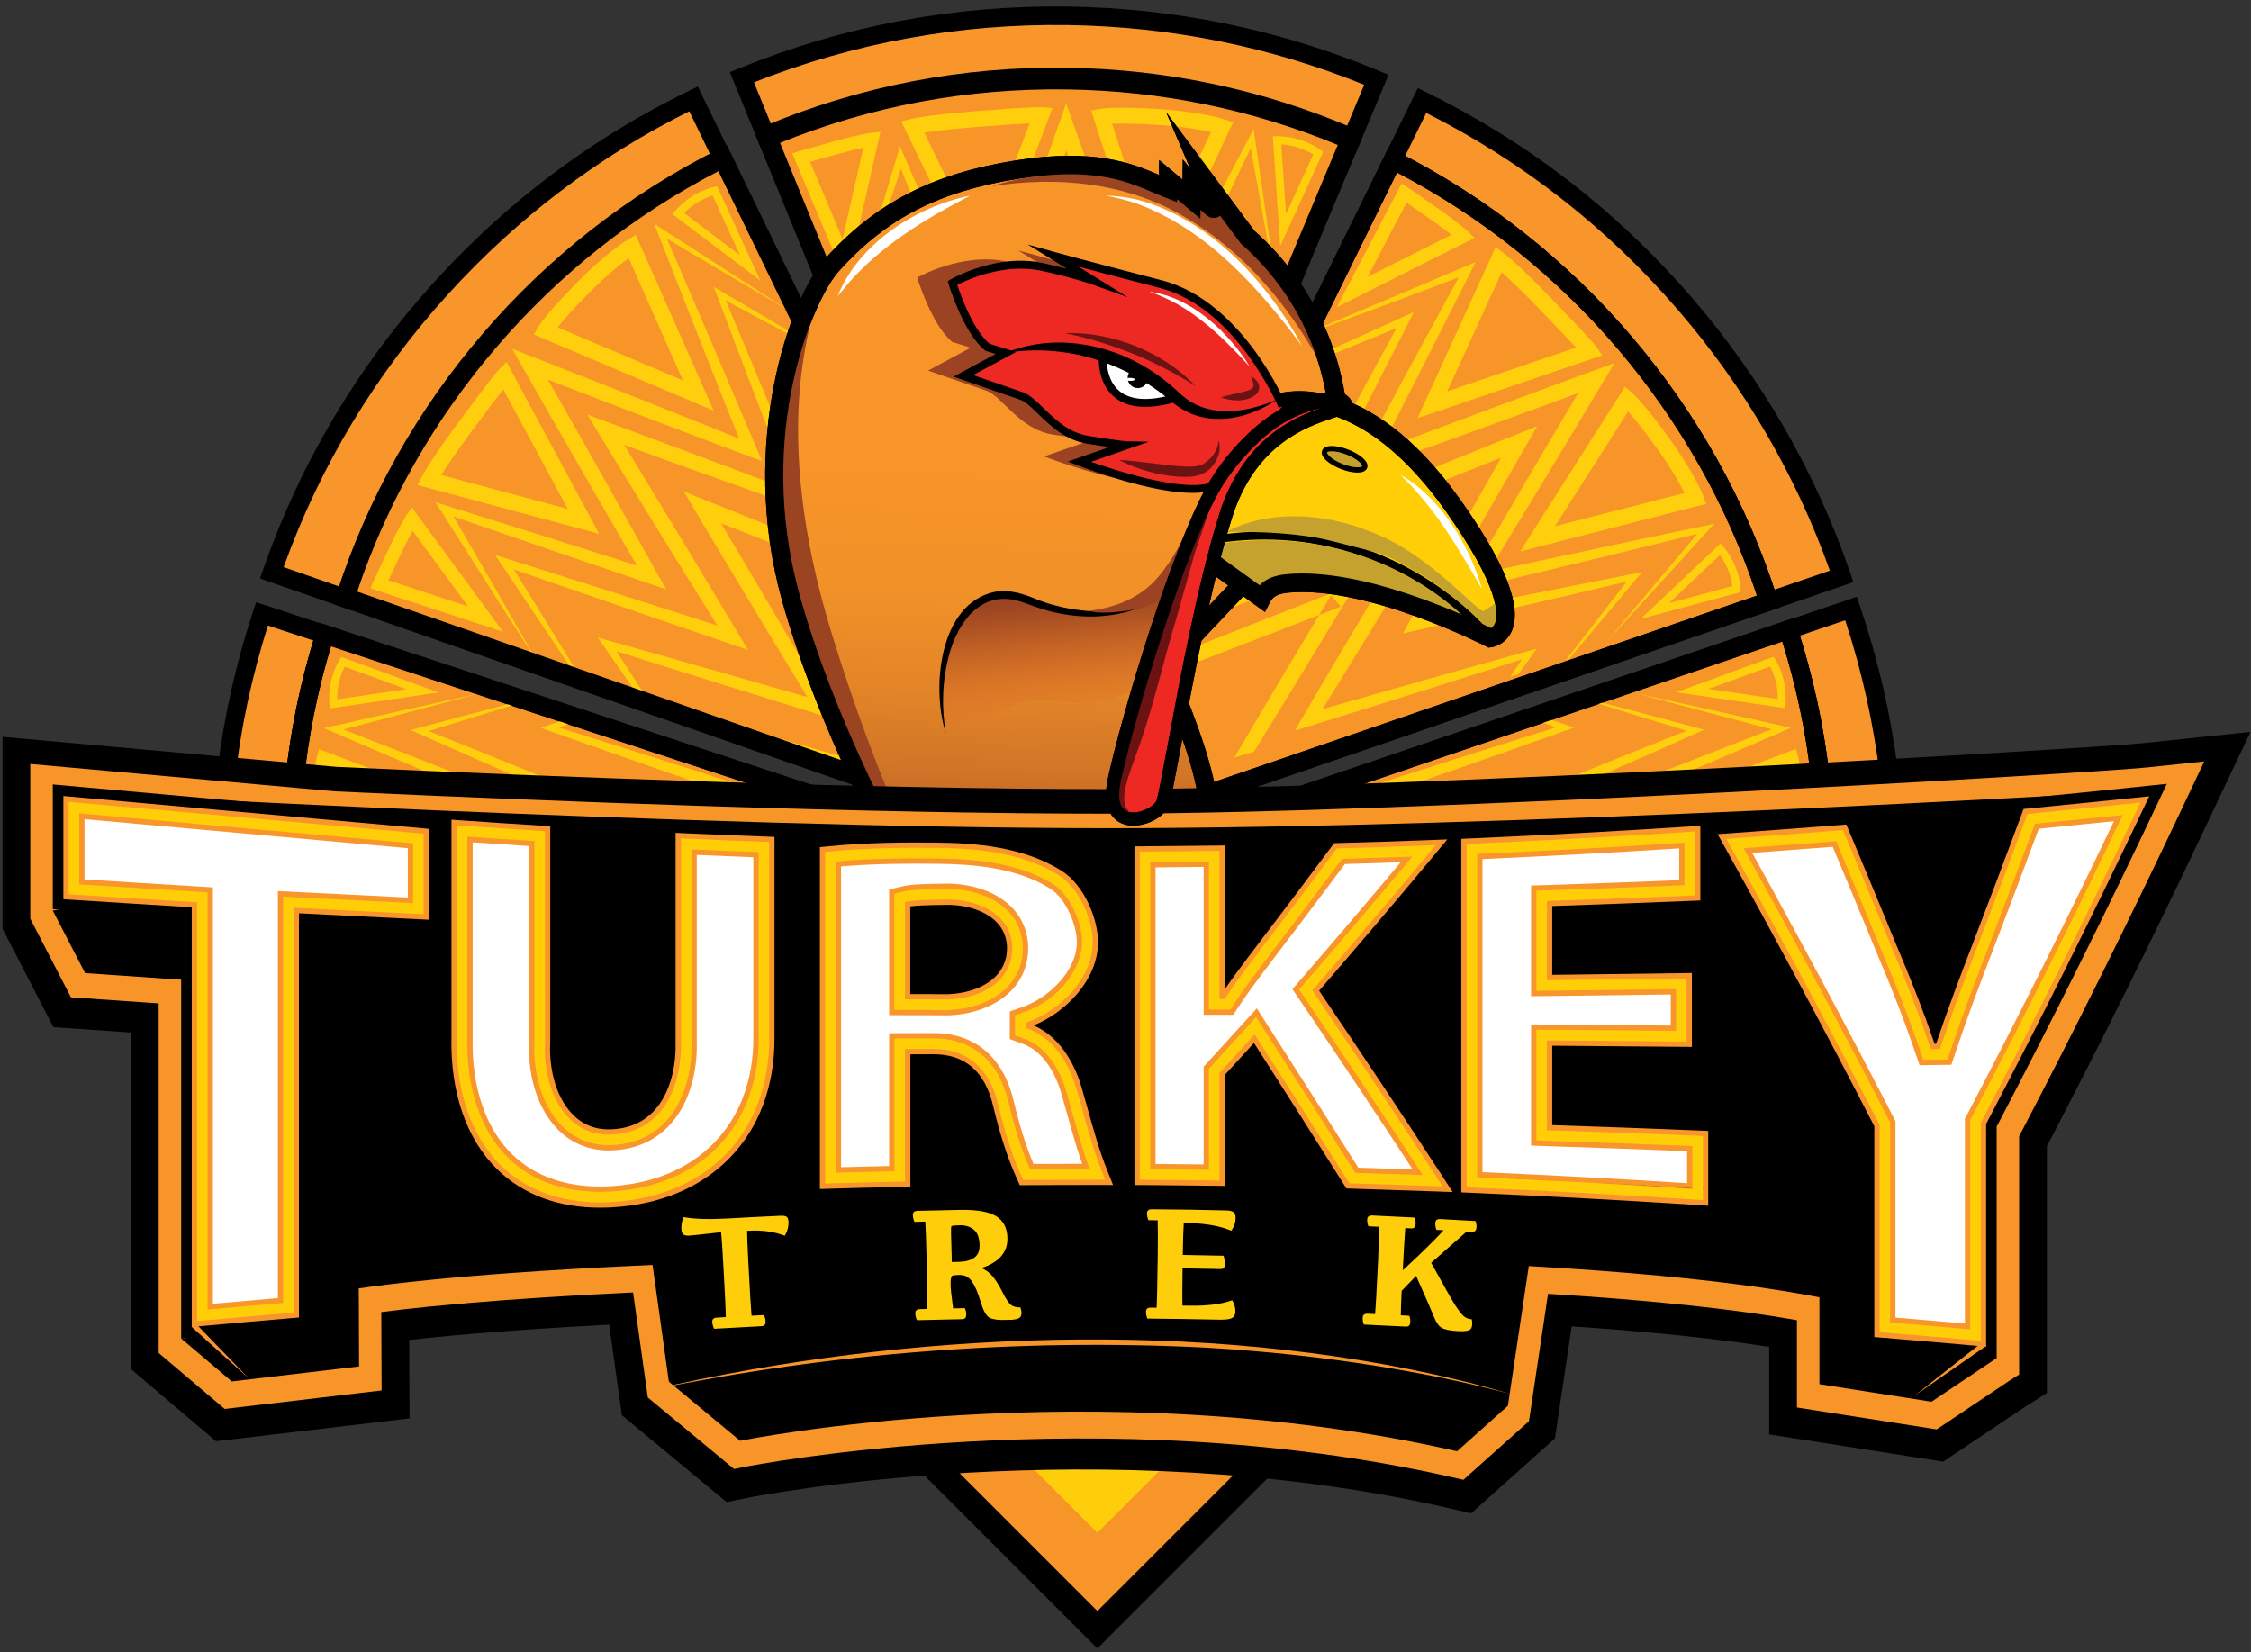 <?xml version="1.0" encoding="utf-8"?>
<!-- Generator: Adobe Illustrator 27.9.0, SVG Export Plug-In . SVG Version: 6.00 Build 0)  -->
<svg version="1.1" xmlns="http://www.w3.org/2000/svg" xmlns:xlink="http://www.w3.org/1999/xlink" x="0px" y="0px"
	 viewBox="0 0 851.25 624.92" style="enable-background:new 0 0 851.25 624.92;" xml:space="preserve">
<rect x="0" y="0" width="851.25" height="624.92" fill="#333333" stroke="none"/>
<style type="text/css">
	.st0{fill:#EE2924;}
	.st1{fill:url(#SVGID_1_);}
	.st2{fill:none;stroke:#000000;stroke-miterlimit:10;}
	.st3{fill:#F89528;stroke:#000000;stroke-width:7;stroke-miterlimit:10;}
	.st4{stroke:#FFCE0C;stroke-width:13;stroke-miterlimit:10;}
	.st5{fill:#FFFFFF;stroke:#000000;stroke-width:8;stroke-miterlimit:10;}
	.st6{display:none;fill:#6B1313;}
	.st7{fill:#6B1313;}
	.st8{fill:#FFCE0A;stroke:#000000;stroke-width:7;stroke-miterlimit:10;}
	.st9{fill:#EE2924;stroke:#000000;stroke-width:7;stroke-miterlimit:10;}
	.st10{fill:#FCB017;}
	.st11{fill:#F8952B;}
	.st12{fill:#F89529;}
	.st13{fill:#FFCE0C;}
	.st14{fill:none;}
	.st15{fill:none;stroke:#FFFFFF;stroke-miterlimit:10;}
	.st16{fill:url(#SVGID_00000173153363816690546470000015609656121229812142_);}
	.st17{fill:#9B4422;}
	.st18{fill:#FFCE07;}
	.st19{fill:#C5A12E;}
	.st20{fill:#9B4322;}
	.st21{fill:#FFFFFF;}
	.st22{fill:url(#SVGID_00000042012827688325744620000004883226332796581040_);}
	.st23{fill:#F89528;}
	.st24{fill:#FFCE0A;}
	.st25{fill:#ED2C26;}
	.st26{fill:#F8952B;stroke:#000000;stroke-width:7;stroke-miterlimit:10;}
	.st27{fill:none;stroke:#000000;stroke-width:3;stroke-miterlimit:10;}
	.st28{fill:#F89529;stroke:#000000;stroke-width:7;stroke-miterlimit:10;}
	.st29{fill:url(#SVGID_00000036933965115322275400000009907618821464218526_);stroke:#000000;stroke-width:7;stroke-miterlimit:10;}
	.st30{fill:#FFCE07;stroke:#000000;stroke-width:7;stroke-miterlimit:10;}
	.st31{fill:#C5A12E;stroke:#000000;stroke-width:2;stroke-miterlimit:10;}
	.st32{stroke:#F89529;stroke-width:13;stroke-miterlimit:10;}
	.st33{stroke:#000000;stroke-width:4;stroke-miterlimit:10;}
	.st34{fill:#F8952B;stroke:#000000;stroke-width:8;stroke-miterlimit:10;}
	.st35{fill:#F8952B;stroke:#000000;stroke-width:9;stroke-miterlimit:10;}
	.st36{fill:#EE2924;stroke:#000000;stroke-width:3;stroke-miterlimit:10;}
	.st37{fill:#FFFFFF;stroke:#000000;stroke-width:3;stroke-miterlimit:10;}
	.st38{fill:url(#SVGID_00000111880774265216258980000017599578830848233110_);}
	.st39{fill:#EE2924;stroke:#000000;stroke-width:5;stroke-miterlimit:10;}
	.st40{fill:url(#SVGID_00000021819438913726664900000008436991177260805266_);stroke:#000000;stroke-width:7;stroke-miterlimit:10;}
	.st41{fill:url(#SVGID_00000013912954571450179770000017008172965927151234_);}
	.st42{fill:#F89528;stroke:#000000;stroke-width:10;stroke-miterlimit:10;}
	.st43{stroke:#000000;stroke-width:34;stroke-miterlimit:10;}
	.st44{fill:#FFFFFF;stroke:#F8952B;stroke-width:8;stroke-miterlimit:10;}
	.st45{display:none;}
	.st46{display:inline;fill:#FFFFFF;stroke:#000000;stroke-miterlimit:10;}
	.st47{display:inline;fill:none;stroke:#000000;stroke-miterlimit:10;}
	.st48{display:inline;}
</style>
<g id="Layer_1">
	<path class="st6" d="M644.28,409.06v0.14c-14.95-0.58-29.97-1.12-44.8-1.6l-2.9-0.1v-0.21
		C612.42,407.82,628.41,408.41,644.28,409.06z"/>
	<g>
		<g>
			<path class="st11" d="M696.45,218l-27.64,9.49C645.8,154.71,594.06,94.55,526.73,60.51L537.78,38
				c36.89,18.08,70.81,43.75,99.34,76.82C664.1,146.1,683.83,181.17,696.45,218z"/>
			<path d="M666.55,231.96l-1.08-3.42c-22.48-71.08-73.62-131.18-140.32-164.9l-3.09-1.56l14.11-28.76l3.14,1.54
				c38.44,18.84,72.24,44.97,100.45,77.67c26.69,30.94,46.88,66.04,59.99,104.33l1.13,3.31L666.55,231.96z M531.38,58.97
				c65.8,34.29,116.44,93.76,139.66,164.05l20.94-7.19c-12.84-36.16-32.18-69.36-57.52-98.72c-26.82-31.09-58.8-56.11-95.1-74.4
				L531.38,58.97z"/>
		</g>
		<path d="M396.43,322.54L526.05,58.49l1.35,0.68c67.89,34.32,119.95,95.5,142.83,167.86l0.44,1.4L396.43,322.54z M527.4,62.54
			L402.33,317.35l264.61-90.81C644.22,156.04,593.49,96.4,527.4,62.54z"/>
		<g>
			<path class="st11" d="M520.5,30.17l-9.6,22.95c-32.96-14.16-69.19-22.24-107.3-22.8c-40.29-0.59-78.71,7.29-113.61,21.98
				l-9.43-23.09c38.02-15.56,79.74-23.87,123.4-23.23C445.27,6.58,484.59,15.13,520.5,30.17z"/>
			<path d="M512.77,57.73l-3.25-1.4c-33.52-14.4-69.17-21.98-105.97-22.51c-38.89-0.57-76.63,6.74-112.2,21.7l-3.26,1.37
				l-12.09-29.6l3.24-1.32C318.87,9.75,360.86,1.84,404.01,2.48c40.85,0.6,80.5,8.83,117.84,24.46l3.23,1.35L512.77,57.73z
				 M399.35,26.79c1.43,0,2.87,0.01,4.3,0.03c36.53,0.53,71.96,7.83,105.37,21.71l6.88-16.47c-35.56-14.42-73.23-22.02-112-22.59
				c-41.02-0.59-80.98,6.69-118.78,21.67l6.77,16.58C326.09,33.83,362.2,26.79,399.35,26.79z"/>
		</g>
		<path d="M399.36,323.87L288.04,51.49l1.37-0.58c36.21-15.24,74.63-22.67,114.22-22.09c37.46,0.55,73.75,8.26,107.87,22.92
			l1.37,0.59l-0.57,1.37L399.36,323.87z M291.94,53.11L399.4,316.02l109.55-262.1c-33.36-14.13-68.8-21.56-105.36-22.09
			C364.92,31.25,327.37,38.42,291.94,53.11z"/>
		<g>
			<path class="st11" d="M273.26,60.02C205.97,93.7,153.9,153.5,130.55,226.32l-27.77-9.68c13.5-38.81,34.88-75.58,64.25-107.9
				c27.79-30.57,60.22-54.39,95.25-71.36L273.26,60.02z"/>
			<path d="M132.78,230.81L98.32,218.8l1.15-3.3c14.06-40.44,35.92-77.15,64.97-109.11c27.48-30.23,59.89-54.51,96.32-72.15
				l3.15-1.52l14.02,28.89l-3.09,1.55C208,96.6,156.63,156.46,133.88,227.39L132.78,230.81z M107.25,214.5l21.08,7.35
				c23.49-70.13,74.35-129.37,140.28-163.39l-7.95-16.38C226.32,59.2,195.7,82.4,169.61,111.1
				C142,141.48,121.03,176.26,107.25,214.5z"/>
		</g>
		<path d="M402.31,322.55l-273.64-95.29l0.45-1.39c23.15-72.2,75.45-133.14,143.47-167.19l1.36-0.68L402.31,322.55z M132.43,225.39
			l264.02,91.94L272.57,62.04C206.37,95.64,155.4,155.04,132.43,225.39z"/>
		<g>
			<path class="st12" d="M399.38,319.94l-268.83-93.62C153.9,153.5,205.97,93.7,273.26,60.02L399.38,319.94z"/>
			<path d="M406.23,326.03l-280.05-97.53l1.04-3.25c23.32-72.71,75.98-134.08,144.48-168.37l3.17-1.59L406.23,326.03z
				 M134.94,224.15l257.59,89.71L271.67,64.75C207.39,97.97,157.82,155.75,134.94,224.15z"/>
		</g>
		<g>
			<path class="st12" d="M510.9,53.12L399.38,319.94L289.99,52.3c34.9-14.68,73.33-22.56,113.61-21.98
				C441.71,30.88,477.95,38.96,510.9,53.12z"/>
			<path d="M399.34,329.11L285.44,50.42l3.19-1.34c36.47-15.34,75.16-22.84,115.02-22.25c37.72,0.55,74.27,8.32,108.63,23.08
				l3.18,1.37L399.34,329.11z M294.55,54.2l104.87,256.58L506.33,54.99c-32.58-13.53-67.14-20.65-102.78-21.17
				C365.84,33.27,329.18,40.13,294.55,54.2z"/>
		</g>
		<g>
			<path class="st12" d="M668.81,227.48l-269.43,92.46L526.73,60.51C594.06,94.55,645.8,154.71,668.81,227.48z"/>
			<path d="M392.51,326L525.15,55.79l3.16,1.6c68.37,34.56,120.8,96.17,143.84,169.04l1.03,3.26L392.51,326z M528.3,65.26
				L406.25,313.89l258.17-88.6C641.8,156.75,592.45,98.73,528.3,65.26z"/>
		</g>
		<g>
			<path class="st11" d="M687.51,461.28l-29.14-4.55c35.27-67.69,41.33-146.8,17.87-218.51l23.74-8.07
				c13.25,38.89,19.03,81.03,15.77,124.58C712.67,395.92,704.67,426.34,687.51,461.28z"/>
			<path d="M689.51,465.14l-36.5-5.7l2.25-4.32c34.45-66.11,40.88-144.77,17.65-215.8l-1.08-3.29l30.33-10.31l1.13,3.31
				c13.81,40.52,19.18,82.9,15.95,125.97c-3.12,41.59-11.4,72.83-28.6,107.83L689.51,465.14z M663.68,454.02l21.81,3.41
				c16.21-33.6,23.76-62.71,26.77-102.96c3.07-40.95-1.8-81.26-14.48-119.87l-17.16,5.83C702.69,310.82,696.54,388.19,663.68,454.02
				z"/>
		</g>
		<g>
			<path class="st12" d="M658.37,456.73L402.63,331.27l273.61-93.05C699.7,309.93,693.64,389.05,658.37,456.73z"/>
			<path d="M659.89,461.38l-3.07-1.5L393.49,330.69l284.98-96.92l1.1,3.37c23.82,72.81,17.22,153.44-18.1,221.21L659.89,461.38z
				 M411.78,331.86l245.05,120.21c32.55-64.42,38.78-140.33,17.17-209.39L411.78,331.86z"/>
		</g>
		<g>
			<path class="st11" d="M116.78,471.47l26.11-13.12c-35.93-67.34-42.76-146.39-20.01-218.32l-23.82-7.84
				c-12.87,39.01-18.24,81.21-14.55,124.73C88,398.07,99.28,436.7,116.78,471.47z"/>
			<path d="M115.23,476.17l-1.57-3.12c-18.2-36.15-29.18-75.13-32.63-115.84c-3.65-43.03,1.3-85.47,14.72-126.12l1.1-3.32
				l30.43,10.02l-1.04,3.3c-22.54,71.26-15.34,149.85,19.76,215.62l1.69,3.16L115.23,476.17z M101.32,236.6
				C89.01,275.34,84.53,315.7,88,356.61c3.27,38.65,13.48,75.69,30.35,110.15l19.78-9.94c-34-65.75-41.11-143.53-19.61-214.55
				L101.32,236.6z"/>
		</g>
		<g>
			<path class="st12" d="M142.89,458.35l254.5-127.95l-274.51-90.38C100.14,311.95,106.96,391.01,142.89,458.35z"/>
			<path d="M141.41,463.01l-1.61-3.01c-35.98-67.42-43.36-147.98-20.25-221.03l1.07-3.38l285.91,94.13L141.41,463.01z
				 M125.18,244.46c-20.93,69.26-13.97,145.11,19.21,209.21l243.86-122.6L125.18,244.46z"/>
		</g>
		<g>
			<path class="st13" d="M203.13,250.21c-11.24-17.2-27.29-42.75-38.41-60.22c21.53,6.67,60.99,19.05,82.48,25.9
				c0,0-3.02,3.7-3.02,3.7c-15.32-26.27-31.31-53.91-46.36-80.37c0,0-4.12-7.31-4.12-7.31c5.04,1.98,23.24,9.12,28.61,11.24
				c12.08,4.68,29.38,11.64,41.59,16.5c6.93,2.76,13.85,5.53,20.76,8.35l-3.07,3.13c-7.99-20-16.83-42.19-24.74-62.35
				c-0.72-1.87-8.91-22.81-9.41-24.09c13.3,8.51,37.21,23.94,50.46,32.56c-12.19-7.09-36.6-21.57-48.73-28.76
				c0,0,1.64-1.39,1.64-1.39c4.43,10.25,13.33,30.81,17.7,41.07c6.62,15.36,13.1,30.84,19.66,46.23c-8.7-3.22-17.52-6.53-26.16-9.83
				c-19.5-7.35-43.23-16.51-62.66-24.03c0,0,3.67-4.25,3.67-4.25c15.13,26.42,30.79,54.23,45.63,80.79c0,0,3.28,5.84,3.28,5.84
				c-22.48-7.61-61.77-21.08-84.22-28.87c0,0,1.73-2.18,1.73-2.18C179.1,208.26,193.76,233.84,203.13,250.21L203.13,250.21z"/>
			<path class="st13" d="M307.53,131.43c-10.92-5.84-24.22-13.01-33.11-17.8c-1.01-0.54-1.96-1.05-2.84-1.53l1.61-1.4l1.23,2.93
				l7,16.61c7.92,19,16.62,39.84,24.37,58.78l2.01,4.87c-19.8-6.87-41.4-14.6-61.11-21.76l-10.62-3.86l-8.03-2.92l3.57-4.35
				c1.5,2.42,2.98,4.84,4.46,7.27c2.52,4.13,5.02,8.26,7.53,12.39c12.92,21.15,26.59,44.01,39.29,65.16l-6.6-2.25
				c-20.19-6.88-59.59-20.4-81.97-28.18c-1.39-0.48-2.71-0.94-3.96-1.38l1.71-2.21c0.73,1.16,1.48,2.35,2.25,3.59
				c7.71,12.33,17.56,28.39,26.11,42.36l-1.4-0.49c-9.95-14.71-21.3-31.75-29.45-43.85l-2.34-3.49l4.05,1.27
				c19.58,6.13,57.04,18.05,79.95,25.38c2.38,0.77,4.61,1.49,6.65,2.14l-2.98,3.76c-1.21-1.94-2.44-3.91-3.67-5.9
				c-10.74-17.2-22.26-35.79-32.69-52.83c-5.42-8.78-11.1-18.06-16.44-26.94c20.23,7.49,43.57,16.11,63.74,23.79
				c4.53,1.7,9.05,3.42,13.56,5.16c1.67,0.63,3.32,1.27,4.98,1.91l-3.03,3.12c-0.64-1.66-1.29-3.34-1.95-5.03
				c-6.83-17.69-14.2-36.84-20.84-54.37c-0.61-1.65-8.22-21.78-8.62-22.86c9.51,5.56,24.6,14.47,37.08,21.88L307.53,131.43z"/>
			<path class="st13" d="M317.08,151.1c-2.56-1.18-4.96-2.29-7.12-3.28c-1.06-0.49-2.06-0.95-2.99-1.38l1.5-1.52
				c0.46,0.89,0.96,1.86,1.49,2.9c5.28,10.27,13.93,27.1,18.39,35.92c6.63,12.93,13.13,25.93,19.69,38.91l2.75,5.44
				c-21.45-8.08-44.83-17.12-66.18-25.48c0-0.01-6.38-2.51-11.95-4.68c-4.31-1.7-8.14-3.2-8.14-3.2l3.65-4.3c1.51,2.49,3,5,4.49,7.5
				c2.28,3.83,4.55,7.67,6.82,11.5c12.17,20.41,25.03,42.47,36.98,62.89c-21.96-6.77-59.67-18.52-83.32-25.98
				c-1.36-0.43-2.66-0.84-3.92-1.24l1.66-2.25l2.26,3.49l13.24,20.45l-3.24-1.13c-6.99-10.05-16.79-24.16-17.09-24.54
				c20.36,5.71,56.19,15.89,79.27,22.52c2.24,0.65,4.36,1.26,6.34,1.83c-0.01,0-2.93,3.76-2.93,3.76c-1.12-1.84-2.26-3.71-3.41-5.59
				c-10.15-16.66-21.04-34.66-30.92-51.18c-5.19-8.61-10.66-17.78-15.77-26.5c5.21,2.09,22.62,9.02,28.13,11.22
				c17.38,6.92,36.63,14.71,54.31,21.96c1.92,0.79,3.82,1.57,5.7,2.34l-3.02,3.27c-0.89-1.87-1.78-3.74-2.68-5.61
				c-5.37-11.24-10.76-22.48-16.07-33.76c-5.36-11.24-14.66-31.16-19.95-42.43c3.1,1.55,6.73,3.37,10.67,5.35L317.08,151.1z"/>
			<path class="st13" d="M312.98,237.77c12.16,20.4,25.03,42.46,36.98,62.88c-15.34-4.72-38.37-11.88-58.91-18.31
				c-0.04-0.01-0.07-0.02-0.11-0.03c-8.84-2.77-17.21-5.4-24.31-7.64c-1.35-0.43-2.66-0.84-3.91-1.24l0.39-0.53l-1.78-0.9v-0.01
				c-1.05-1.5-1.71-2.44-1.78-2.53c20.35,5.71,56.2,15.88,79.27,22.52c1.14,1.88,2.28,3.74,3.4,5.58l2.93-3.76
				c-1.97-0.57-4.09-1.18-6.33-1.82c-10.15-16.66-21.05-34.67-30.92-51.18c-5.2-8.62-10.67-17.79-15.78-26.5
				c5.21,2.08,22.62,9.01,28.13,11.21c13.08,5.21,27.21,10.91,40.94,16.49l3.36,6.93c-15.57-5.95-31.5-12.13-46.44-17.99
				l-11.96-4.69c-1.48-2.5-2.98-5-4.48-7.49l-3.65,4.3l8.13,3.19C308.44,230.09,310.7,233.93,312.98,237.77z"/>
			<path class="st13" d="M191.59,136.96l-2.85,2.75c-0.35,0.34-2.79,2.96-16.09,21.03c-10.16,13.81-12.94,19.21-13.05,19.43
				l-1.68,3.3l68.65,18.43L191.59,136.96z M177.48,164.3c6.76-9.18,10.65-14.28,12.83-17.07l24.38,45.27l-47.83-12.84
				C168.67,176.77,171.95,171.82,177.48,164.3z"/>
			<path class="st13" d="M240.43,88.87l-2.9,1.71c-0.31,0.18-7.73,4.6-18.76,15.71c-11.96,12.05-14.87,16.79-15.16,17.29l-1.72,2.94
				l67.99,28.79L240.43,88.87z M223.03,110.51c6.52-6.57,11.73-10.69,14.73-12.86l20.49,46.22l-47.38-20.06
				C212.87,121.31,216.57,117.02,223.03,110.51z"/>
			<path class="st13" d="M155.77,191.94l-2,2.89c-0.09,0.14-2.35,3.45-6.45,12.07c-5.65,11.85-6.16,13.04-6.2,13.13l-1.04,2.5
				l50.16,16.44L155.77,191.94z M151.83,209.05c1.79-3.75,3.2-6.45,4.22-8.27l20.96,28.59l-30.13-9.87
				C147.74,217.66,149.24,214.48,151.83,209.05z"/>
			<path class="st13" d="M271.2,70.46l-1.17,0.24c-0.34,0.06-8.37,1.75-14.71,9.08l-1.05,1.21l33.21,25.11L271.2,70.46z
				 M269.49,73.95l10.32,22.59l-21.13-15.98C262.76,76.41,267.4,74.6,269.49,73.95z"/>
		</g>
		<g>
			<path class="st13" d="M209.3,423.15c-20.14-4.07-49.6-10.58-69.85-14.93c19.87-10.64,56.39-30.06,76.35-40.55
				c0,0,0.51,4.74,0.51,4.74c-29.46-7.53-60.37-15.56-89.78-23.41c0,0-8.1-2.2-8.1-2.2c4.95-2.2,22.81-10.15,28.09-12.49
				c11.81-5.32,28.92-12.75,40.95-18.03c6.83-3,13.66-5.98,20.52-8.92l0.07,4.39c-19.85-8.35-41.86-17.64-61.77-26.16
				c-1.83-0.8-22.5-9.67-23.76-10.22c15.4-3.5,43.17-9.69,58.61-13.08c-13.61,3.7-41.06,10.93-54.7,14.51c0,0,0.16-2.14,0.16-2.14
				c10.41,4.04,31.3,12.13,41.67,16.23c15.59,6.07,31.16,12.32,46.72,18.46c-8.4,3.94-16.95,7.89-25.37,11.73
				c-18.93,8.72-42.11,19.19-61.1,27.75c0,0-0.45-5.6-0.45-5.6c29.44,7.78,60.23,16.15,89.56,24.22c0,0,6.46,1.76,6.46,1.76
				c-21.2,10.66-58.38,29.19-79.69,39.71c0,0-0.34-2.76-0.34-2.76C162.56,410.81,191.06,418.33,209.3,423.15L209.3,423.15z"/>
			<path class="st13" d="M198.01,265.42c-11.83,3.68-26.27,8.11-35.92,11.08c-1.09,0.34-2.12,0.66-3.08,0.95l0.13-2.13l2.95,1.18
				l16.74,6.68c19.09,7.7,40.04,16.13,58.97,23.91l4.88,1.99c-18.79,9.28-39.46,19.23-58.4,28.24l-10.2,4.85l-7.72,3.67l-0.59-5.6
				c2.78,0.63,5.54,1.28,8.31,1.93c4.71,1.1,9.41,2.22,14.11,3.34c24.13,5.65,50.01,11.96,73.99,17.77l-6.24,3.12
				c-19.07,9.55-56.36,28.11-77.62,38.59c-1.32,0.65-2.57,1.27-3.76,1.85l-0.37-2.77c1.34,0.29,2.71,0.6,4.14,0.92
				c14.19,3.17,32.55,7.43,48.5,11.15l-1.33,0.65c-17.46-3.24-37.56-7.12-51.9-9.81l-4.13-0.78l3.75-1.99
				c18.11-9.64,52.9-27.95,74.2-39.12c2.22-1.15,4.3-2.24,6.19-3.23l0.59,4.76c-2.23-0.5-4.5-1.01-6.78-1.53
				c-19.79-4.43-41.11-9.28-60.57-13.81c-10.06-2.3-20.65-4.77-30.73-7.21c19.54-9.15,42.06-19.72,61.69-28.69
				c4.39-2.03,8.79-4.04,13.19-6.03c1.62-0.75,3.24-1.47,4.86-2.21l0.09,4.35c-1.63-0.71-3.28-1.43-4.95-2.14
				c-17.39-7.56-36.2-15.75-53.35-23.33c-1.6-0.72-21.28-9.44-22.33-9.91c10.64-2.87,27.58-7.36,41.61-11.04L198.01,265.42z"/>
			<path class="st13" d="M218.72,272.42c-2.64,0.99-5.11,1.92-7.33,2.77c-1.09,0.41-2.12,0.8-3.08,1.16l-0.03-2.14
				c0.96,0.3,2,0.62,3.11,0.97c11.02,3.45,29.08,9.11,38.49,12.12c13.86,4.36,27.68,8.85,41.53,13.3l5.8,1.86
				c-20.81,9.6-43.66,19.9-64.61,29.24c-0.01-0.01-6.27,2.78-11.72,5.22c-4.24,1.88-7.99,3.55-7.99,3.55l-0.5-5.62
				c2.83,0.67,5.67,1.37,8.49,2.07c4.33,1.07,8.66,2.14,12.98,3.22c23.08,5.66,47.82,11.99,70.75,17.82
				c-20.24,10.89-55.08,29.49-77,41.09c-1.26,0.67-2.47,1.3-3.64,1.92l-0.44-2.76l4.07,0.84l23.86,4.93l-3.08,1.51
				c-12.06-2.08-28.99-5.01-29.47-5.06c18.36-10.49,50.76-28.86,71.69-40.64c2.04-1.14,3.96-2.22,5.75-3.23
				c-0.01,0.01,0.62,4.73,0.62,4.73c-2.1-0.49-4.23-1-6.37-1.5c-18.99-4.47-39.45-9.35-58.15-13.91
				c-9.78-2.35-20.15-4.89-29.94-7.37c5.15-2.24,22.3-9.78,27.74-12.15c17.13-7.52,36.19-15.76,53.77-23.26
				c1.91-0.81,3.8-1.62,5.67-2.42l0.21,4.45c-1.96-0.68-3.91-1.36-5.88-2.03c-11.77-4.07-23.56-8.12-35.32-12.26
				c-11.77-4.07-32.48-11.44-44.22-15.58c3.28-1.12,7.12-2.43,11.3-3.84L218.72,272.42z"/>
			<path class="st13" d="M277.56,336.19c23.06,5.66,47.81,11.99,70.74,17.81c-14.13,7.61-35.4,18.98-54.4,29.1
				c-0.04,0.02-0.06,0.04-0.1,0.06c-8.18,4.35-15.93,8.46-22.51,11.95c-1.25,0.66-2.47,1.3-3.63,1.91l-0.1-0.65l-1.89,0.64
				l-0.01-0.01c-1.81-0.31-2.94-0.5-3.05-0.51c18.35-10.48,50.76-28.87,71.69-40.64c2.14,0.51,4.26,1,6.36,1.5l-0.62-4.73
				c-1.79,1-3.71,2.08-5.74,3.23c-18.99-4.47-39.47-9.35-58.15-13.91c-9.79-2.35-20.16-4.89-29.95-7.37
				c5.14-2.25,22.3-9.78,27.73-12.16c12.89-5.66,26.87-11.72,40.49-17.58l7.29,2.47c-15.17,6.91-30.75,13.92-45.41,20.44
				l-11.74,5.22c-2.82-0.7-5.65-1.39-8.48-2.07l0.5,5.62l7.98-3.55C268.91,334.03,273.23,335.12,277.56,336.19z"/>
			<path class="st13" d="M120.55,351.86l-0.04,3.96c0,0.49,0.15,4.06,3.68,26.22c2.7,16.93,4.6,22.7,4.67,22.93l1.17,3.51
				l61.32-35.95L120.55,351.86z M130.11,381.1c-1.79-11.26-2.69-17.61-3.15-21.12l49.35,14.42l-42.72,25.05
				C132.81,396.13,131.59,390.32,130.11,381.1z"/>
			<path class="st13" d="M120.59,283.32l-0.82,3.27c-0.09,0.35-2.15,8.73-1.98,24.39c0.18,16.98,1.52,22.38,1.67,22.93l0.89,3.29
				l68.23-28.2L120.59,283.32z M123.79,310.9c-0.1-9.26,0.62-15.86,1.18-19.52l47.3,17.86l-47.55,19.66
				C124.35,325.72,123.89,320.07,123.79,310.9z"/>
			<path class="st13" d="M134.55,415.97l0.65,3.45c0.04,0.16,0.81,4.1,4.07,13.07c4.47,12.34,4.96,13.54,5,13.63l1.05,2.5
				l46.92-24.18L134.55,415.97z M143.97,430.79c-1.41-3.91-2.35-6.81-2.93-8.81l35.07,5.15l-28.18,14.53
				C147.23,439.74,146.02,436.44,143.97,430.79z"/>
			<path class="st13" d="M129.09,248.48l-0.65,1c-0.2,0.28-4.63,7.19-3.86,16.85l0.12,1.6l41.2-6.02L129.09,248.48z M130.37,252.15
				l23.33,8.51l-26.21,3.83C127.4,258.67,129.37,254.1,130.37,252.15z"/>
		</g>
		<g>
			<path class="st13" d="M590.49,423.06c20.14-4.07,49.6-10.58,69.85-14.93c-19.86-10.64-56.39-30.06-76.35-40.55
				c0,0-0.51,4.74-0.51,4.74c29.46-7.53,60.37-15.56,89.78-23.41c0,0,8.1-2.2,8.1-2.2c-4.95-2.2-22.81-10.15-28.09-12.49
				c-11.81-5.32-28.92-12.75-40.95-18.03c-6.83-3-13.66-5.98-20.52-8.92l-0.07,4.39c19.85-8.35,41.86-17.64,61.77-26.16
				c1.83-0.8,22.5-9.67,23.76-10.22c-15.4-3.5-43.17-9.69-58.61-13.08c13.61,3.7,41.06,10.93,54.7,14.51c0,0-0.16-2.14-0.16-2.14
				c-10.41,4.04-31.3,12.13-41.67,16.23c-15.59,6.07-31.16,12.32-46.72,18.46c8.4,3.94,16.95,7.89,25.37,11.73
				c18.93,8.72,42.11,19.19,61.1,27.75c0,0,0.45-5.6,0.45-5.6c-29.44,7.78-60.23,16.15-89.56,24.22c0,0-6.46,1.76-6.46,1.76
				c21.2,10.66,58.38,29.19,79.69,39.71c0,0,0.34-2.76,0.34-2.76C637.23,410.72,608.73,418.24,590.49,423.06L590.49,423.06z"/>
			<path class="st13" d="M602.87,264.96c14.04,3.68,30.98,8.18,41.61,11.04c-1.05,0.47-20.73,9.19-22.33,9.91
				c-17.15,7.58-35.96,15.77-53.35,23.33c-1.67,0.72-3.32,1.43-4.95,2.14l0.09-4.35c1.62,0.73,3.24,1.46,4.86,2.21
				c4.41,1.99,8.8,4,13.19,6.03c19.63,8.97,42.15,19.54,61.69,28.69c-10.07,2.43-20.67,4.9-30.73,7.21
				c-19.46,4.54-40.78,9.38-60.57,13.81c-2.28,0.52-4.55,1.03-6.78,1.53l0.59-4.76c1.9,1,3.97,2.08,6.19,3.23
				c21.3,11.17,56.09,29.48,74.2,39.12l3.75,1.99l-4.13,0.78c-14.34,2.69-34.44,6.57-51.9,9.81l-1.33-0.65
				c15.95-3.72,34.3-7.98,48.5-11.15c1.42-0.32,2.8-0.62,4.14-0.92l-0.37,2.77c-1.19-0.58-2.45-1.2-3.76-1.85
				c-21.25-10.48-58.54-29.04-77.62-38.59l-6.24-3.12c23.98-5.8,49.85-12.12,73.99-17.77c4.7-1.11,9.4-2.23,14.11-3.34
				c2.77-0.65,5.53-1.3,8.31-1.93l-0.59,5.6l-7.72-3.67l-10.2-4.85c-18.94-9.01-39.61-18.96-58.4-28.24l4.88-1.99
				c18.93-7.78,39.88-16.21,58.97-23.91l16.74-6.68l2.95-1.18l0.13,2.13c-0.96-0.29-1.99-0.61-3.08-0.95
				c-9.65-2.97-24.1-7.41-35.92-11.08L602.87,264.96z"/>
			<path class="st13" d="M584.02,271.34c4.18,1.42,8.02,2.72,11.3,3.84c-11.74,4.15-32.45,11.51-44.22,15.58
				c-11.76,4.14-23.55,8.19-35.32,12.26c-1.96,0.67-3.92,1.35-5.88,2.03l0.21-4.45c1.87,0.8,3.76,1.6,5.67,2.42
				c17.58,7.5,36.64,15.74,53.77,23.26c5.44,2.38,22.59,9.91,27.74,12.15c-9.8,2.48-20.17,5.03-29.94,7.37
				c-18.7,4.56-39.16,9.44-58.15,13.91c-2.15,0.5-4.28,1-6.37,1.5c0,0,0.63-4.72,0.62-4.73c1.8,1.01,3.72,2.09,5.75,3.23
				c20.92,11.78,53.33,30.15,71.69,40.64c-0.48,0.05-17.41,2.98-29.47,5.06l-3.08-1.51l23.86-4.93l4.07-0.84l-0.44,2.76
				c-1.17-0.62-2.37-1.25-3.64-1.92c-21.92-11.6-56.76-30.21-77-41.09c22.93-5.83,47.67-12.16,70.75-17.82
				c4.32-1.07,8.65-2.15,12.98-3.22c2.83-0.69,5.66-1.4,8.49-2.07l-0.5,5.62c0,0-3.76-1.67-7.99-3.55
				c-5.46-2.44-11.72-5.23-11.72-5.22c-20.94-9.33-43.79-19.64-64.61-29.24l5.8-1.86c13.85-4.44,27.67-8.94,41.53-13.3
				c9.41-3.02,27.47-8.67,38.49-12.12c1.11-0.35,2.15-0.68,3.11-0.97l-0.03,2.14c-0.96-0.36-1.99-0.75-3.08-1.16
				c-2.22-0.84-4.7-1.77-7.33-2.77L584.02,271.34z"/>
			<path class="st13" d="M522.23,336.11c-23.06,5.66-47.81,11.99-70.74,17.81c14.13,7.61,35.4,18.98,54.4,29.1
				c0.04,0.02,0.06,0.04,0.1,0.06c8.18,4.35,15.93,8.46,22.51,11.95c1.25,0.66,2.47,1.3,3.63,1.91l0.1-0.65l1.89,0.64l0.01-0.01
				c1.81-0.31,2.94-0.5,3.05-0.51c-18.35-10.48-50.76-28.87-71.69-40.64c-2.14,0.51-4.26,1-6.36,1.5l0.62-4.73
				c1.79,1,3.71,2.08,5.74,3.23c18.99-4.47,39.47-9.35,58.15-13.91c9.79-2.35,20.16-4.89,29.95-7.37
				c-5.14-2.25-22.3-9.78-27.73-12.16c-12.89-5.66-26.87-11.72-40.49-17.58l-7.29,2.47c15.17,6.91,30.75,13.92,45.41,20.44
				l11.74,5.22c2.82-0.7,5.65-1.39,8.48-2.07l-0.5,5.62l-7.98-3.55C530.88,333.95,526.56,335.03,522.23,336.11z"/>
			<path class="st13" d="M608.44,372.46l61.32,35.95l1.17-3.51c0.08-0.23,1.97-6,4.67-22.93c3.53-22.16,3.68-25.73,3.68-26.22
				l-0.04-3.96L608.44,372.46z M666.19,399.36l-42.72-25.05l49.35-14.42c-0.46,3.51-1.36,9.86-3.15,21.12
				C668.2,390.23,666.98,396.05,666.19,399.36z"/>
			<path class="st13" d="M611.21,308.91l68.23,28.2l0.89-3.29c0.15-0.56,1.48-5.96,1.67-22.93c0.17-15.65-1.89-24.04-1.98-24.39
				l-0.82-3.27L611.21,308.91z M675.07,328.81l-47.55-19.66l47.3-17.86c0.56,3.66,1.28,10.26,1.18,19.52
				C675.9,319.99,675.44,325.63,675.07,328.81z"/>
			<path class="st13" d="M607.54,424.35l46.92,24.18l1.05-2.5c0.04-0.09,0.53-1.29,5-13.63c3.26-8.97,4.03-12.9,4.07-13.07
				l0.65-3.45L607.54,424.35z M651.85,441.56l-28.18-14.53l35.07-5.15c-0.58,2-1.51,4.9-2.93,8.81
				C653.77,436.36,652.56,439.66,651.85,441.56z"/>
			<path class="st13" d="M633.9,261.82l41.2,6.02l0.12-1.6c0.77-9.66-3.67-16.57-3.86-16.85l-0.65-1L633.9,261.82z M672.3,264.4
				l-26.21-3.83l23.33-8.51C670.42,254.01,672.39,258.58,672.3,264.4z"/>
		</g>
		<g>
			<path class="st13" d="M320.01,123.8c5.63-19.76,14.41-48.63,20.32-68.48c9.06,20.63,25.58,58.55,34.48,79.27
				c0,0-4.77,0.14-4.77,0.14c9.8-28.79,20.21-58.97,30.33-87.68c0,0,2.82-7.91,2.82-7.91c1.8,5.11,8.34,23.53,10.26,28.98
				c4.38,12.19,10.46,29.82,14.79,42.23c2.46,7.04,4.9,14.09,7.3,21.15l-4.38-0.27c9.87-19.14,20.84-40.36,30.89-59.55
				c0.94-1.77,11.39-21.68,12.04-22.89c2.29,15.63,6.3,43.79,8.47,59.45c-2.63-13.86-7.7-41.78-10.21-55.66c0,0,2.12,0.33,2.12,0.33
				c-4.84,10.06-14.53,30.26-19.43,40.28c-7.27,15.07-14.71,30.1-22.04,45.14c-3.27-8.68-6.55-17.51-9.72-26.21
				c-7.22-19.55-15.86-43.47-22.91-63.08c0,0,5.62-0.02,5.62-0.02c-10.04,28.74-20.79,58.79-31.12,87.4c0,0-2.26,6.31-2.26,6.31
				c-8.98-21.96-24.56-60.47-33.38-82.54c0,0,2.78-0.12,2.78-0.12C335.95,78.16,326.23,105.99,320.01,123.8L320.01,123.8z"/>
			<path class="st13" d="M478.14,124.82c-2.74-12.08-6.04-26.82-8.25-36.67c-0.25-1.12-0.49-2.17-0.71-3.15l2.11,0.3l-1.41,2.85
				l-7.96,16.17c-9.16,18.43-19.2,38.66-28.43,56.93l-2.36,4.71c-7.79-19.46-16.1-40.84-23.61-60.42l-4.04-10.55L400.43,87
				l5.63-0.15c-0.85,2.72-1.7,5.42-2.57,8.13c-1.47,4.61-2.95,9.2-4.42,13.81c-7.51,23.62-15.82,48.93-23.47,72.38l-2.63-6.46
				c-8.03-19.76-23.64-58.38-32.43-80.38c-0.55-1.36-1.07-2.66-1.55-3.9l2.79-0.16c-0.4,1.31-0.81,2.66-1.24,4.05
				c-4.26,13.9-9.94,31.87-14.89,47.48l-0.55-1.38c4.59-17.16,10.02-36.9,13.82-50.98l1.1-4.05l1.69,3.89
				c8.2,18.81,23.74,54.91,33.22,77.02c0.98,2.3,1.9,4.46,2.74,6.43l-4.79,0.21c0.67-2.19,1.35-4.41,2.05-6.64
				c5.95-19.38,12.45-40.27,18.48-59.31c3.08-9.85,6.37-20.22,9.58-30.07c7.6,20.19,16.38,43.47,23.8,63.74
				c1.68,4.54,3.35,9.08,4.99,13.62c0.62,1.67,1.22,3.34,1.82,5.01l-4.34-0.24c0.83-1.57,1.68-3.16,2.52-4.77
				c8.89-16.75,18.52-34.87,27.41-51.37c0.85-1.54,11.07-20.48,11.62-21.49c2.03,10.83,5.19,28.06,7.77,42.35L478.14,124.82z"/>
			<path class="st13" d="M469.54,144.92c-0.79-2.71-1.52-5.25-2.19-7.53c-0.32-1.12-0.63-2.18-0.92-3.16l2.13,0.14
				c-0.37,0.93-0.78,1.94-1.21,3.03c-4.3,10.72-11.34,28.28-15.08,37.43c-5.42,13.48-10.98,26.91-16.49,40.37l-2.31,5.64
				c-7.95-21.5-16.45-45.08-24.12-66.69c0.01-0.01-2.28-6.46-4.3-12.09c-1.54-4.37-2.92-8.25-2.92-8.25l5.64-0.06
				c-0.89,2.77-1.81,5.54-2.72,8.31c-1.4,4.23-2.81,8.46-4.22,12.69c-7.44,22.57-15.68,46.74-23.27,69.15
				c-9.28-21.02-25.11-57.21-34.98-79.96c-0.57-1.31-1.11-2.56-1.63-3.77l2.79-0.22l-1.16,3.99l-6.77,23.4l-1.27-3.19
				c3.01-11.87,7.25-28.51,7.34-28.99c9.03,19.12,24.82,52.86,34.94,74.64c0.98,2.12,1.91,4.12,2.77,5.99
				c-0.01-0.01-4.76,0.25-4.76,0.25c0.66-2.05,1.32-4.14,1.99-6.24c5.93-18.58,12.39-38.61,18.4-56.89
				c3.1-9.56,6.44-19.7,9.68-29.28c1.84,5.31,8.01,23,9.96,28.6c6.16,17.66,12.89,37.31,19,55.41c0.66,1.97,1.32,3.91,1.97,5.84
				l-4.45-0.14c0.83-1.9,1.66-3.8,2.48-5.7c4.97-11.42,9.93-22.86,14.97-34.26c4.98-11.41,13.93-31.49,18.98-42.87
				c0.86,3.36,1.86,7.29,2.95,11.57L469.54,144.92z"/>
			<path class="st13" d="M401.39,198.62c-7.44,22.55-15.67,46.73-23.26,69.14c-6.49-14.68-16.17-36.77-24.77-56.5
				c-0.02-0.04-0.03-0.07-0.05-0.1c-3.7-8.49-7.2-16.54-10.16-23.37c-0.56-1.3-1.11-2.56-1.63-3.77l0.66-0.05l-0.49-1.93l0.01-0.01
				c0.44-1.78,0.72-2.89,0.74-3c9.02,19.11,24.83,52.86,34.94,74.64c-0.67,2.09-1.33,4.17-1.99,6.22l4.76-0.25
				c-0.86-1.86-1.79-3.86-2.77-5.97c5.93-18.58,12.39-38.62,18.4-56.89c3.1-9.58,6.45-19.72,9.68-29.29
				c1.84,5.3,8.02,22.99,9.97,28.59c4.64,13.29,9.59,27.7,14.37,41.73l-3.03,7.08c-5.71-15.66-11.48-31.74-16.84-46.87l-4.29-12.11
				c0.92-2.76,1.82-5.53,2.72-8.29l-5.64,0.06l2.92,8.23C404.21,190.16,402.79,194.38,401.39,198.62z"/>
			<path class="st13" d="M397.99,40.87l-3.94-0.35c-0.49-0.04-4.06-0.17-26.43,1.63c-17.09,1.38-22.99,2.81-23.23,2.88l-3.59,0.89
				l31.07,63.93L397.99,40.87z M368.09,48.13c11.36-0.91,17.77-1.31,21.3-1.49l-18.22,48.08l-21.64-44.54
				C352.9,49.64,358.79,48.88,368.09,48.13z"/>
			<path class="st13" d="M466.32,46.25l-3.19-1.07c-0.34-0.12-8.54-2.82-24.16-3.88c-16.94-1.14-22.43-0.23-22.99-0.12l-3.35,0.63
				l22.81,70.22L466.32,46.25z M438.57,47.28c9.24,0.62,15.76,1.86,19.37,2.7l-21.49,45.77l-15.9-48.93
				C423.75,46.69,429.42,46.67,438.57,47.28z"/>
			<path class="st13" d="M332.98,49.84l-3.49,0.38c-0.16,0.02-4.15,0.49-13.34,3.04c-12.65,3.5-13.89,3.89-13.98,3.92l-2.57,0.85
				l20.45,48.66L332.98,49.84z M317.48,58.08c4.01-1.11,6.97-1.81,9.01-2.23l-7.86,34.57l-12.29-29.23
				C308.29,60.63,311.68,59.68,317.48,58.08z"/>
			<path class="st13" d="M500.39,57.42l-0.95-0.73c-0.27-0.22-6.81-5.18-16.5-5.16l-1.6,0l2.8,41.54L500.39,57.42z M496.63,58.42
				l-10.3,22.6l-1.78-26.43C490.36,54.95,494.77,57.27,496.63,58.42z"/>
		</g>
		<g>
			<path class="st13" d="M492.3,127.04c18.83-8.24,46.68-19.84,65.75-27.91c-10.15,20.12-28.89,56.99-39.2,77.05
				c0,0-3.15-3.59-3.15-3.59c28.44-10.76,58.35-21.95,86.93-32.41c0,0,7.89-2.86,7.89-2.86c-2.79,4.64-12.85,21.41-15.82,26.36
				c-6.61,11.14-16.35,27.05-23.16,38.28c-3.86,6.38-7.75,12.74-11.67,19.09l-2.58-3.55c21.04-4.56,44.39-9.61,65.59-14.07
				c1.96-0.4,23.97-5.01,25.32-5.29c-10.6,11.71-29.77,32.73-40.46,44.37c9.02-10.85,27.33-32.53,36.43-43.3c0,0,1.1,1.85,1.1,1.85
				c-10.84,2.67-32.59,8.04-43.44,10.65c-16.24,3.98-32.58,7.81-48.85,11.73c4.61-8.05,9.34-16.19,14.03-24.18
				c10.48-18.01,23.44-39.9,34.08-57.82c0,0,3.59,4.32,3.59,4.32c-28.56,10.55-58.58,21.39-87.23,31.62c0,0-6.3,2.27-6.3,2.27
				c11.23-20.91,31.01-57.43,42.42-78.28c0,0,1.86,2.07,1.86,2.07C537.65,110.29,510,120.51,492.3,127.04L492.3,127.04z"/>
			<path class="st13" d="M592.16,249.67c7.57-9.8,16.84-21.73,23.04-29.71c0.7-0.91,1.36-1.76,1.98-2.55l1.11,1.82l-3.09,0.73
				l-17.54,4.15c-20.05,4.66-42.04,9.79-62,14.3l-5.14,1.18c10.05-18.39,21.25-38.41,31.58-56.66l5.57-9.83l4.21-7.44l3.7,4.24
				c-2.64,1.08-5.27,2.14-7.91,3.19c-4.49,1.8-8.98,3.58-13.47,5.37c-23,9.24-47.81,18.94-70.77,27.96l3.31-6.14
				c10.13-18.77,29.99-55.39,41.36-76.17c0.7-1.29,1.38-2.52,2.02-3.68l1.9,2.05c-1.26,0.53-2.56,1.07-3.91,1.62
				c-13.44,5.56-30.91,12.62-46.1,18.74l0.72-1.3c16.15-7.38,34.84-15.75,48.12-21.78l3.83-1.73l-1.92,3.78
				c-9.29,18.29-27.25,53.26-38.27,74.64c-1.15,2.22-2.23,4.3-3.21,6.2l-3.21-3.56c2.11-0.87,4.26-1.76,6.43-2.64
				c18.74-7.74,38.98-16.03,57.51-23.49c9.56-3.89,19.65-7.96,29.29-11.75c-10.74,18.71-23.1,40.3-34.02,58.92
				c-2.43,4.19-4.87,8.36-7.33,12.52c-0.9,1.54-1.8,3.06-2.71,4.59l-2.58-3.5c1.74-0.36,3.51-0.72,5.28-1.09
				c18.58-3.81,38.68-7.9,57.07-11.55c1.73-0.33,22.84-4.5,23.97-4.72c-7.06,8.46-18.34,21.86-27.72,32.95L592.16,249.67z"/>
			<path class="st13" d="M571.18,255.83c1.59-2.33,3.08-4.51,4.41-6.48c0.66-0.96,1.28-1.87,1.86-2.72l1.25,1.73
				c-0.95,0.31-1.99,0.64-3.11,0.99c-11,3.51-29.03,9.25-38.47,12.19c-13.85,4.4-27.75,8.66-41.63,12.98l-5.82,1.81
				c11.52-19.82,24.31-41.38,36.09-61.05c0.01,0,3.53-5.88,6.59-11.01c2.39-3.97,4.5-7.5,4.5-7.5l3.64,4.31
				c-2.71,1.08-5.43,2.13-8.14,3.19c-4.15,1.61-8.32,3.22-12.47,4.82c-22.14,8.62-46.03,17.65-68.15,26.06
				c10.31-20.54,28.14-55.78,39.42-77.87c0.65-1.27,1.27-2.48,1.87-3.66l1.94,2.01l-3.82,1.65l-22.36,9.67l1.65-3.01
				c11.07-5.23,26.61-12.56,27.03-12.79c-9,19.13-24.97,52.78-35.34,74.45c-1.01,2.1-1.96,4.09-2.85,5.95
				c0-0.01-3.22-3.51-3.22-3.51c2-0.8,4.03-1.61,6.08-2.44c18.11-7.25,37.67-15.01,55.59-22.02c9.35-3.69,19.3-7.57,28.75-11.16
				c-2.92,4.79-12.64,20.81-15.72,25.88c-9.7,15.99-20.57,33.69-30.65,49.92c-1.1,1.76-2.18,3.51-3.25,5.23l-2.72-3.52
				c1.99-0.57,3.98-1.14,5.98-1.71c11.97-3.43,23.95-6.89,35.95-10.26c11.97-3.42,33.16-9.3,45.15-12.65
				c-2.04,2.8-4.44,6.08-7.04,9.64L571.18,255.83z"/>
			<path class="st13" d="M486.38,237.43c-22.13,8.61-46.02,17.65-68.14,26.06c7.19-14.35,18.07-35.87,27.81-55.06
				c0.02-0.04,0.03-0.07,0.05-0.1c4.2-8.26,8.18-16.08,11.56-22.71c0.65-1.26,1.27-2.48,1.87-3.65l0.46,0.47l1.18-1.61l0.01,0
				c1.65-0.79,2.69-1.28,2.79-1.34c-9,19.12-24.97,52.79-35.34,74.45c-2.04,0.81-4.07,1.63-6.07,2.43l3.22,3.51
				c0.89-1.85,1.84-3.84,2.84-5.94c18.11-7.25,37.68-15.02,55.59-22.02c9.36-3.7,19.31-7.58,28.75-11.17
				c-2.91,4.79-12.63,20.82-15.71,25.89c-7.3,12.04-15.26,25.03-23.04,37.64l-7.39,2.17c8.45-14.37,17.18-29.06,25.43-42.82
				l6.61-11.02c2.71-1.05,5.42-2.11,8.13-3.18l-3.64-4.31l-4.49,7.49C494.71,234.23,490.55,235.82,486.38,237.43z"/>
			<path class="st13" d="M605.9,134.41l-2.24-3.27c-0.28-0.4-2.46-3.24-18.08-19.35c-11.94-12.31-16.8-15.94-17-16.09l-2.98-2.2
				l-29.54,64.65L605.9,134.41z M581.27,115.97c7.93,8.19,12.32,12.87,14.71,15.48L547.3,148l20.58-45.04
				C570.44,105.22,574.77,109.27,581.27,115.97z"/>
			<path class="st13" d="M645.24,190.54l-1.21-3.14c-0.13-0.34-3.26-8.38-12.39-21.1c-9.9-13.79-14.1-17.44-14.54-17.81l-2.61-2.18
				l-39.65,62.28L645.24,190.54z M626.78,169.8c5.4,7.52,8.6,13.34,10.24,16.66l-48.97,12.55l27.63-43.4
				C617.81,157.99,621.43,162.35,626.78,169.8z"/>
			<path class="st13" d="M557.61,89.98l-2.52-2.45c-0.12-0.11-3.01-2.89-10.84-8.36c-10.75-7.53-11.84-8.23-11.92-8.29l-2.29-1.44
				l-24.52,46.75L557.61,89.98z M541.39,83.26c3.4,2.39,5.83,4.22,7.46,5.53l-31.67,15.94l14.72-28.08
				C533.58,77.8,536.46,79.81,541.39,83.26z"/>
			<path class="st13" d="M658.3,223.93l-0.04-1.19c0-0.35-0.34-8.54-6.52-16.01l-1.02-1.24l-30.26,28.59L658.3,223.93z
				 M655.14,221.67l-23.99,6.44l19.26-18.19C653.83,214.63,654.85,219.5,655.14,221.67z"/>
		</g>
		<path d="M406.23,325.6l-280.05-97.53l1.04-3.25c23.32-72.71,75.98-134.08,144.48-168.37l3.17-1.59L406.23,325.6z M134.94,223.71
			l257.59,89.71L271.67,64.31C207.39,97.53,157.82,155.31,134.94,223.71z"/>
		<path d="M399.34,327.9L285.44,49.21l3.19-1.34c36.47-15.34,75.17-22.83,115.02-22.25c37.72,0.55,74.27,8.32,108.63,23.08
			l3.18,1.37L399.34,327.9z M294.55,53l104.87,256.58L506.33,53.78c-32.58-13.53-67.14-20.65-102.78-21.17
			C365.84,32.07,329.18,38.92,294.55,53z"/>
		<path d="M392.51,325.98L525.15,55.77l3.16,1.6c68.37,34.56,120.8,96.17,143.84,169.04l1.03,3.26L392.51,325.98z M528.3,65.24
			L406.25,313.87l258.17-88.6C641.8,156.73,592.45,98.71,528.3,65.24z"/>
		<path d="M659.89,461.28l-266.4-130.69l284.98-96.92l1.1,3.37c23.82,72.81,17.22,153.44-18.1,221.21L659.89,461.28z M411.78,331.77
			l245.05,120.21c32.55-64.42,38.78-140.33,17.17-209.39L411.78,331.77z"/>
		<path d="M141.41,462.89l-1.61-3.01c-35.98-67.42-43.36-147.98-20.26-221.03l1.07-3.38l285.91,94.13L141.41,462.89z M125.18,244.35
			c-20.93,69.26-13.97,145.11,19.21,209.21l243.86-122.6L125.18,244.35z"/>
	</g>
	<g>
		<g>
			
				<linearGradient id="SVGID_1_" gradientUnits="userSpaceOnUse" x1="397.369" y1="349.109" x2="403.203" y2="68.758" gradientTransform="matrix(1 0.015 -0.015 1 1.187 -6.989)">
				<stop  offset="0" style="stop-color:#9B4322"/>
				<stop  offset="0.01" style="stop-color:#9E4722"/>
				<stop  offset="0.104" style="stop-color:#BA6026"/>
				<stop  offset="0.205" style="stop-color:#D27627"/>
				<stop  offset="0.315" style="stop-color:#E48628"/>
				<stop  offset="0.44" style="stop-color:#F19128"/>
				<stop  offset="0.614" style="stop-color:#F89528"/>
			</linearGradient>
			<path class="st1" d="M441.11,252.4c1.78,9.2,19.6,43.08,15.89,65.64c-4.85,29.4-29.6,63.16-29.6,63.16s-43.93,5.99-70.79-30.84
				c-16.78-23.02-44.4-76.79-57.61-124.58c-16.8-60.78,4.7-113.48,15.73-125.68c18.97-20.99,40-31.25,70.15-36
				c33.23-5.24,45.77,2.94,56.82,7.26l0.05-3.43l8.83,7.41l0.08-5.27c0,0,7.83,9.73,8.56,8.81c0.74-0.92-3.45-10.73-3.45-10.73
				l16.06,21.59l0.01,0.01c21.61,18.99,35.07,46.98,34.62,78C506.15,189.1,452.59,236.19,441.11,252.4z"/>
			<path d="M420.03,385.09c-14.34,0-45.12-3.7-66.25-32.67c-18.14-24.88-45.53-80.01-58.15-125.71
				c-16.36-59.2,3.02-114.05,16.51-128.96c19.01-21.03,40.6-32.13,72.2-37.11c29.54-4.65,43.67,1.11,53.94,5.5l0.08-5.62l8.83,7.4
				l0.11-7.62l2.82,3.51L441,42.41l33.42,44.94c23.04,20.39,35.99,49.69,35.54,80.44c-0.22,14.96-21.24,38.29-46.61,65.01
				c-7.87,8.28-14.75,15.53-18.45,20.36c0.71,2.43,2.15,6.17,3.78,10.37c5.82,15.04,14.62,37.76,11.77,55.08
				c-2.08,12.59-7.8,27.31-17.02,43.75c-6.82,12.16-12.96,20.56-13.21,20.91l-0.88,1.2l-1.47,0.2
				C427.42,384.73,424.54,385.09,420.03,385.09z M404.69,65.91c-5.49,0-11.83,0.48-19.26,1.66c-30.29,4.77-50.02,14.88-68.1,34.89
				c-9.58,10.59-31.85,61.27-14.96,122.41c12.42,44.93,39.29,99.06,57.06,123.45c22.58,30.96,58.4,30.12,66.03,29.56
				c4.44-6.34,23.94-35.3,28.07-60.39c2.54-15.43-5.85-37.08-11.39-51.42c-2.2-5.68-3.93-10.16-4.48-12.99l-0.29-1.47l0.86-1.22
				c3.67-5.18,11.25-13.16,20.02-22.4c17.72-18.66,44.49-46.85,44.69-60.29c0.42-28.82-11.76-56.28-33.43-75.32l-0.32-0.29
				l-0.19-0.25l-7.6-10.22c-0.64,0.53-1.46,0.83-2.33,0.83c-1.03,0-2.02,0.01-5.06-3.11l-0.05,3.43l-8.83-7.41l-0.02,1.11l-4.7-1.84
				c-1.45-0.57-2.88-1.18-4.4-1.83C428.64,69.64,419.92,65.91,404.69,65.91z M455.81,78.58L455.81,78.58L455.81,78.58z"/>
		</g>
		<path class="st17" d="M308.64,111.43c0.1,8.59-19.01,48.07,6.25,129.38c23.99,77.21,47.48,112.67,44.52,107.48
			c-7.43-12.9-23.86-8.36-63.06-133.61C280.49,163.98,308.64,111.43,308.64,111.43z"/>
		<path class="st17" d="M499.2,137.15c-8.79-15.91-20.04-30.84-33.86-42.71c-2.19-1.88-4.45-3.69-6.77-5.41
			c-3.32-2.46-6.78-4.75-10.37-6.84c-21.97-13.12-48.09-15.7-73.18-11.74c12.25-3.91,25.37-5.57,38.43-4.47
			c18.03,1.49,34.6,2.82,48.6,13.74C478.92,92.86,492.04,117.23,499.2,137.15L499.2,137.15z"/>
		<path d="M418.77,385.07c-14.81-0.22-44.48-4.49-65.02-32.66c-18.14-24.88-45.53-80.02-58.15-125.71
			c-16.36-59.2,3.02-114.05,16.51-128.96c19.01-21.03,40.6-32.13,72.2-37.11c29.54-4.66,43.67,1.11,53.94,5.5l0.08-5.62l8.83,7.41
			l0.11-7.62l2.82,3.51l-9.12-21.4l33.43,44.94c23.03,20.39,35.98,49.68,35.53,80.44c-0.22,14.96-21.24,38.29-46.62,65.02
			c-7.86,8.28-14.75,15.53-18.44,20.35c0.71,2.43,2.15,6.17,3.78,10.37c5.82,15.04,14.62,37.77,11.77,55.08
			c-2.08,12.6-7.8,27.31-17.02,43.75c-6.82,12.16-12.96,20.56-13.21,20.91l-0.88,1.2l-1.47,0.2
			C427.35,384.72,423.98,385.14,418.77,385.07z M405.99,65.9c-5.79-0.08-12.55,0.38-20.59,1.65c-30.29,4.77-50.02,14.88-68.1,34.89
			c-9.58,10.59-31.85,61.27-14.96,122.41c12.41,44.93,39.29,99.06,57.06,123.45c22.65,31.05,58.41,30.15,66.03,29.57
			c4.43-6.33,23.94-35.3,28.08-60.4c2.54-15.43-5.85-37.09-11.39-51.42c-2.2-5.68-3.93-10.16-4.48-12.99l-0.29-1.47l0.86-1.22
			c3.67-5.18,11.24-13.16,20.02-22.39c17.72-18.66,44.5-46.86,44.69-60.3c0.42-28.82-11.76-56.28-33.43-75.32l-0.5-0.55l-7.6-10.22
			c-0.65,0.53-1.46,0.83-2.33,0.83c-1.04,0-2.02,0.01-5.07-3.11l-0.05,3.43l-8.83-7.41l-0.02,1.11l-4.7-1.84
			c-1.45-0.57-2.89-1.18-4.41-1.83C428.82,69.71,420.4,66.11,405.99,65.9z"/>
		<g>
			<path class="st18" d="M477.25,162.71l7.13-10.46c0,0,30.57-9.54,64.85,38.57c34.39,48.29,14.31,50.53,14.31,50.53
				s-45.57-23.56-76.68-20.67c-5.62,0.52-8.19,2.56-9.73,5.58l-18.58-13.4"/>
			<path d="M562.87,244.95l-0.94-0.49c-0.45-0.23-45.03-23.05-74.75-20.29c-4.89,0.45-6.15,2.14-6.94,3.69l-1.86,3.62l-21.88-15.78
				l4.09-5.68l15.76,11.36c2.37-2.42,5.7-3.77,10.19-4.18c29.14-2.72,69.41,16.46,77.3,20.38c0.49-0.29,1.09-0.82,1.51-1.84
				c1.27-3.11,1.96-13.52-18.97-42.9c-28.85-40.5-54.39-38.5-59.87-37.51l-6.36,9.33l-5.79-3.94l7.81-11.47l1.16-0.36
				c1.35-0.42,33.4-9.73,68.74,39.88c17.09,24,23.68,40.81,19.59,49.97c-1.93,4.33-5.78,5.86-7.74,6.08L562.87,244.95z"/>
		</g>
		<g>
			
				<ellipse transform="matrix(0.364 -0.931 0.931 0.364 161.658 584.128)" class="st19" cx="508.49" cy="173.71" rx="2.94" ry="8.13"/>
			<path d="M513.33,178.74c-0.09,0-0.18,0-0.27,0c-1.75-0.04-3.88-0.53-6.01-1.36c-2.13-0.83-4.02-1.92-5.34-3.07
				c-2.01-1.76-2.05-3.1-1.73-3.92c0.99-2.52,5.84-1.94,9.94-0.35c2.13,0.83,4.02,1.92,5.34,3.07c2.01,1.76,2.05,3.1,1.73,3.92
				C516.68,177.82,515.8,178.74,513.33,178.74z M503.62,170.67c-1.05,0-1.68,0.21-1.77,0.44c-0.06,0.15,0.16,0.78,1.19,1.69
				c1.14,1,2.83,1.96,4.75,2.71c1.92,0.75,3.81,1.18,5.33,1.22c1.37,0.04,1.96-0.28,2.02-0.43v0c0.06-0.15-0.16-0.78-1.19-1.68
				c-1.14-1-2.83-1.96-4.75-2.71C506.82,170.98,504.9,170.67,503.62,170.67z"/>
		</g>
		<path class="st20" d="M449.04,179.14c-7.59,11.47-54.19-6.5-54.19-6.5l22.92-7.98c0,0-6.69,1.77-19.56-0.29
			c-12.87-2.05-19.14-14.54-25.3-16.63s-21.91-7.58-21.91-7.58l16.05-8.66l-6.9-2.16c-7.84-6.24-13.28-24.32-13.28-24.32
			s16.81-9.74,33.87-6.07c12.15,2.61,19.63,5.29,19.63,5.29l-15.29-9.5c0,0,10.57,2.95,40.6,10.72s43.84,43.69,43.84,43.69"/>
		<path d="M562.36,242.28c-0.09-0.12-9.39-11.74-26.46-22.05c-15.71-9.49-41.44-19.77-74.74-14.91l-0.43-2.97
			c34.24-5,60.68,5.6,76.83,15.37c17.5,10.59,26.78,22.2,27.16,22.69L562.36,242.28z"/>
		<path class="st19" d="M523.28,203.21c19.05,8.76,36.22,28.9,37.74,27.9s5.26-3.35,5.26-3.35s1.57,6.71-1.1,11.1
			c-1.47,2.42-5.56-4.35-5.56-4.35s-13.55-12.7-24.26-18.4c-12.03-6.4-7.51-5.36-32.1-11.58c-16.06-4.06-39.48-3.33-39.48-3.33
			S487.16,186.6,523.28,203.21z"/>
		<path class="st19" d="M460.12,212.11l16.46,11.97c0,0,10.49-18.37,79.98,12.35c0.1-0.19-33.78-39.29-94.65-30.9
			C460.93,203.85,460.12,212.11,460.12,212.11z"/>
		<path d="M562.87,244.92l-0.94-0.49c-0.45-0.23-45.03-23.06-74.75-20.29c-4.89,0.45-6.15,2.14-6.94,3.69l-1.86,3.62l-21.88-15.78
			l4.09-5.68l15.76,11.36c2.37-2.42,5.7-3.77,10.19-4.18c29.16-2.71,69.41,16.46,77.3,20.38c0.49-0.29,1.09-0.82,1.51-1.84
			c1.27-3.11,1.96-13.52-18.97-42.9c-28.97-40.67-54.27-38.58-59.87-37.51l-6.36,9.34l-5.79-3.94l7.81-11.47l1.16-0.36
			c1.35-0.42,33.4-9.73,68.74,39.88c17.09,24,23.68,40.81,19.59,49.97c-1.93,4.33-5.78,5.86-7.74,6.08L562.87,244.92z"/>
		<g>
			<path class="st0" d="M462.34,181.13c-7.59,11.47-54.19-6.5-54.19-6.5l17.9-6.24c0,0-1.68,0.02-14.55-2.03
				c-12.87-2.05-19.14-14.54-25.3-16.63c-6.16-2.09-21.91-7.58-21.91-7.58l16.05-8.66l-6.9-2.16c-7.84-6.24-13.28-24.32-13.28-24.32
				s16.81-9.74,33.87-6.07c12.15,2.61,19.63,5.29,19.63,5.29l-15.29-9.5c0,0,10.57,2.95,40.6,10.72
				c30.03,7.77,45.98,46.17,45.98,46.17"/>
			<path d="M450.97,186.43c-15.77,0-39.78-9.02-43.35-10.4l-3.81-1.47l15.67-5.46c-2.05-0.3-4.72-0.7-8.2-1.26
				c-8.46-1.35-14.14-6.87-18.7-11.31c-2.59-2.52-4.83-4.7-6.85-5.38c-6.1-2.07-21.77-7.53-21.93-7.58l-3.21-1.12l15.91-8.58
				l-3.77-1.18l-0.22-0.17c-8.11-6.46-13.55-24.31-13.78-25.06l-0.34-1.14l1.03-0.59c0.71-0.41,17.51-9.99,34.93-6.24
				c3.41,0.73,6.44,1.47,9.05,2.15l-14.74-9.15l10.12,2.82c0.11,0.03,10.91,3.04,40.58,10.71c15.94,4.12,27.88,16.72,35.09,26.57
				c7.76,10.6,11.74,20.08,11.9,20.48l-2.77,1.15c-0.16-0.38-16.02-37.81-44.97-45.3c-14.36-3.72-24.31-6.34-30.76-8.06l18.59,11.54
				l-13.26-4.75c-0.07-0.03-7.54-2.68-19.44-5.24c-13.91-2.99-27.86,3.36-31.74,5.34c1.32,3.99,6.03,17.13,12.19,22.24l10.02,3.14
				L368,141.85c4.95,1.72,14.3,4.97,18.69,6.46c2.66,0.9,5.12,3.3,7.97,6.07c4.48,4.36,9.56,9.3,17.08,10.5
				c12.21,1.95,14.24,2.01,14.32,2.01l8.33,0.18l-21.77,7.59c4.46,1.57,12.15,4.13,20.16,6.07c15.57,3.78,25.63,3.63,28.31-0.43
				l2.5,1.66C461.44,185.21,456.76,186.43,450.97,186.43z"/>
		</g>
		<g>
			<path class="st21" d="M444.76,150.44c-30.32,8.98-27.7-16.15-27.7-16.15l16.52,6.67L444.76,150.44z"/>
			<path d="M433.1,153.88c-4.82,0-8.73-1.23-11.7-3.7c-6.83-5.68-5.88-15.62-5.84-16.04l0.21-1.98l18.59,7.51l13.49,11.42
				l-2.66,0.79C440.67,153.21,436.64,153.88,433.1,153.88z M418.51,136.5c0.11,2.88,0.89,8.14,4.81,11.39
				c3.91,3.24,10.05,3.86,18.28,1.85l-8.82-7.47L418.51,136.5z"/>
		</g>
		<path d="M380.34,133.49c17.5-7.41,38.43-3.85,54.21,6.19c4.01,2.53,7.77,5.45,11.18,8.69c1.6,1.49,3.19,2.79,5.07,3.87
			c9.81,5.58,22.03,3.23,32.02-1.1c-7.72,5.32-17.43,8.46-26.86,6.91c-4.86-0.82-9.44-3.14-13.16-6.37
			C425.65,137.11,402.83,129.72,380.34,133.49L380.34,133.49z"/>
		<path class="st7" d="M402.64,125.98c17.73-0.67,37.37,7.15,49.53,20.1C437,136.32,420.29,129.65,402.64,125.98L402.64,125.98z"/>
		<path class="st7" d="M461.71,150.29c3.09-1.05,6.27-1.46,9.27-2.3c1.78-0.52,3.67-1.14,2.88-3.37c-0.16-0.74-0.53-1.47-0.82-2.31
			c0.78,0.39,1.49,0.89,2.11,1.59c1.35,1.37,1.5,3.82-0.12,5.26C471.35,152.15,465.91,151.85,461.71,150.29L461.71,150.29z"/>
		<path class="st7" d="M423.12,173.94c7.56,0.41,14.95,1.74,22.38,2.35c3.14,0.14,6.44,0.61,9.32-0.64
			c1.61-1.04,3.14-2.32,4.22-3.94c0.97-1.44,1.67-3.17,1.74-5.1c0.73,1.81,0.57,3.97-0.11,5.9c-2.87,7.24-8.44,8.26-15.46,7.76
			C437.46,179.61,430,177.53,423.12,173.94L423.12,173.94z"/>
		<circle cx="430.28" cy="142.93" r="3.85"/>
		
			<ellipse transform="matrix(0.015 -1 1 0.015 277.48 568.468)" class="st21" cx="427.15" cy="143.46" rx="0.57" ry="1.85"/>
		
			<linearGradient id="SVGID_00000150781346446887547760000002325882466150951610_" gradientUnits="userSpaceOnUse" x1="399.783" y1="222.377" x2="404.938" y2="273.2" gradientTransform="matrix(1 0.015 -0.015 1 1.187 -6.989)">
			<stop  offset="0.109" style="stop-color:#9B4322"/>
			<stop  offset="0.3" style="stop-color:#A14622;stop-opacity:0.786"/>
			<stop  offset="0.554" style="stop-color:#B44E23;stop-opacity:0.5"/>
			<stop  offset="0.843" style="stop-color:#D55C23;stop-opacity:0.177"/>
			<stop  offset="1" style="stop-color:#F26722;stop-opacity:0"/>
		</linearGradient>
		<path style="fill:url(#SVGID_00000150781346446887547760000002325882466150951610_);" d="M357.68,277.29l2.31,4.71
			c0,0,4.56-6.01,21.29-14.34c15.76-7.85,22.76,3.42,45.99-5.93c8.17-3.29,15.57-39.3,15.57-39.3s-11.18,9.76-28.22,9.77
			c-7.4,0.01-16.7-3.88-28.32-6.11C347.93,218.74,357.68,277.29,357.68,277.29z"/>
		<path d="M357.68,277.29c-5.51-16.93-2.63-48.84,18.35-53.41c5.31-1.06,10.65,0.6,15.5,2.6c4.58,1.91,9.4,3.14,14.28,3.97
			c9.8,1.53,20.18,1.01,29.49-2.66c-13.65,7.29-30.54,6.66-44.78,1.35c-1.22-0.37-4.03-1.56-5.24-1.8
			c-14.25-4.14-22.99,7.85-26.34,20.23C356.32,257.17,355.97,267.45,357.68,277.29L357.68,277.29z"/>
		<path class="st21" d="M366.85,74c-16.99,8.83-33.6,18.84-46.26,33.39c-1.28,1.55-2.47,3.14-3.82,4.67
			C324.53,92.24,346.53,78.04,366.85,74L366.85,74z"/>
		<path class="st21" d="M560.41,222.76c-8.88-15.4-17.89-30.77-30.82-43.17C544.69,188.08,555.82,206.38,560.41,222.76
			L560.41,222.76z"/>
		<path class="st20" d="M455.06,186.17c0,0-12.26,36-15.78,39.68c-3.52,3.67-11.06,4.82-11.06,4.82s-10.29,1.87-15.66,0.58
			c-2.63-0.63,11.94-0.03,22.84-10.3C446.75,210.24,455.06,186.17,455.06,186.17z"/>
		<path class="st21" d="M472.66,138.71c-10.77-11.7-22.59-23.37-38.05-28.38C450.45,112.3,464.54,125.6,472.66,138.71L472.66,138.71
			z"/>
		<path class="st21" d="M492.37,130.83c-16.49-22.12-36.12-44.18-62.63-53.88c-3.77-1.29-7.66-2.24-11.65-2.95
			c4.04,0.05,8.09,0.62,12.07,1.54C457.11,82.61,479.57,106.9,492.37,130.83L492.37,130.83z"/>
	</g>
	<g>
		<g>
			<polygon class="st23" points="506.68,524.72 415,616.4 323.32,524.72 			"/>
			<path d="M415,623.47L311.24,519.72h207.51L415,623.47z M335.39,529.72L415,609.33l79.61-79.61H335.39z"/>
		</g>
		<polygon class="st24" points="458.54,536.18 415,579.72 371.46,536.18 		"/>
		<g>
			<g>
				<path d="M822.75,296.87l-4.56,9.64c-19.72,41.72-40.29,83.05-61.12,122.85v88.15l-1.04,0.66l-25.14,16.84l-44.85-7.03v-32.86
					c-25.74-4.96-61.44-8.8-106.17-11.4l-7.75,51.73l-20.54,18.37l-1-0.23c-135.2-30.77-268.94-4.21-270.27-3.94l-0.94,0.19
					l-28.29-23.47l-6.04-43.09c-25.61,1.16-48.62,2.6-68.41,4.29c-5.23,0.45-10.07,0.89-14.37,1.32
					c-11.65,1.17-19.61,2.19-24.58,2.91l0.12,29.54l-50.77,5.99l-19.11-16.21l-1.41-1.2v-2.6V374.66l-35.59-2.47l-12.96-25.07
					v-49.85l108.2,9.73c83.52,3.86,202.17,8.46,292.62,8.46c117.57,0,378.02-15.87,393.36-17.48L822.75,296.87z"/>
				<path d="M556.35,572.37l-9.58-2.21c-130.78-29.76-261.77-4.11-263.08-3.84l-8.91,1.8l-39.61-32.86l-4.8-34.24
					c-19.3,1-36.83,2.18-52.28,3.5c-5.58,0.48-10.2,0.9-14.13,1.3c-3.41,0.34-6.47,0.67-9.21,0.98l0.12,29.66l-73.19,8.64
					l-32.17-27.31V390.52l-29.3-2.03L0.96,351.26v-72.58l126.36,11.36c83.3,3.85,201.35,8.42,291.46,8.42
					c115.61,0,374.39-15.58,391.59-17.39l40.68-4.26l-17.49,36.96c-19.13,40.48-39.14,80.75-59.49,119.75v93.32l-8.75,5.56
					l-30.49,20.42l-65.79-10.31v-33.1c-20.12-3.15-45.12-5.75-74.67-7.76l-6.35,42.37L556.35,572.37z M409.23,521.8
					c41.61,0,89.33,3.31,137.51,13.55l9.47-8.47l9.14-61.02l15.5,0.9c45.42,2.64,81.89,6.57,108.4,11.68l13.78,2.66v32.35
					l23.91,3.75l13.12-8.79v-83.22l1.94-3.7c17.94-34.28,35.63-69.59,52.69-105.18c-65.63,4.35-275.03,16.16-375.92,16.16
					c-90.9,0-209.73-4.61-293.4-8.48l-0.74-0.05l-89.68-8.06v27.12l6.67,12.91l41.88,2.91v143.25l8.88,7.53l28.35-3.34l-0.12-29.14
					l14.62-2.12c4.69-0.68,12.9-1.75,25.32-3c4.09-0.41,8.87-0.85,14.61-1.34c19.94-1.7,43.18-3.16,69.1-4.33l15.46-0.7l7.27,51.89
					l17.12,14.2C301.51,528.75,348.96,521.8,409.23,521.8z"/>
			</g>
		</g>
		<g>
			<g>
				<path d="M822.75,295.65l-4.56,9.64c-19.72,41.72-40.29,83.05-61.12,122.85v88.15l-1.04,0.66l-25.14,16.84l-44.85-7.03V493.9
					c-25.74-4.96-61.44-8.8-106.17-11.4l-7.75,51.73l-20.54,18.37l-1-0.23c-135.2-30.77-268.94-4.21-270.27-3.94l-0.94,0.19
					l-28.29-23.47l-6.04-43.09c-25.61,1.16-48.62,2.6-68.41,4.29c-5.23,0.45-10.07,0.89-14.37,1.32
					c-11.65,1.17-19.61,2.19-24.58,2.91l0.12,29.54l-50.77,5.99L67.92,509.9l-1.41-1.2v-2.6V373.44l-35.59-2.47L17.96,345.9v-49.85
					l108.2,9.73c83.52,3.86,202.17,8.46,292.62,8.46c117.57,0,378.02-15.87,393.36-17.48L822.75,295.65z"/>
				<path class="st12" d="M553.4,559.69l-4.28-0.98c-133.43-30.37-266.2-4.17-267.53-3.91l-3.99,0.81l-32.62-27.06l-5.57-39.72
					c-23.21,1.11-44.13,2.45-62.24,4c-5.65,0.49-10.32,0.92-14.27,1.31c-8.02,0.8-14.17,1.53-18.71,2.11l0.12,29.64l-59.34,7
					l-24.97-21.19v-132.2l-33.19-2.3l-15.36-29.72v-58.54L126.6,299.3c83.43,3.86,201.8,8.45,292.18,8.45
					c115.93,0,375.43-15.63,392.68-17.45l22.11-2.31l-9.5,20.09c-19.45,41.15-39.8,82.08-60.5,121.67v90.13l-3.99,2.53l-27.19,18.21
					l-52.85-8.29v-33.01c-23.82-4.23-55.43-7.58-94.12-9.96l-7.22,48.17L553.4,559.69z M409.24,531.08
					c42.47,0,91.38,3.5,140.5,14.45l16.29-14.57l8.28-55.28l5.93,0.34c44.95,2.61,80.96,6.48,107.02,11.51l5.27,1.02v32.67
					l36.84,5.78l21.18-14.19v-86.24l0.74-1.42c20.74-39.62,41.13-80.6,60.62-121.82c-23.78,2.17-278.52,17.43-393.16,17.43
					c-90.68,0-209.34-4.6-292.92-8.47l-0.28-0.02l-101.12-9.09v41.16l10.56,20.42l37.99,2.64V505.7l16.07,13.63l42.2-4.98
					l-0.12-29.39l5.59-0.81c4.58-0.67,12.62-1.72,24.86-2.95c4.02-0.4,8.75-0.84,14.46-1.33c19.81-1.69,42.92-3.14,68.67-4.31
					l5.91-0.27l6.51,46.46l23.99,19.9C291.97,539.67,342.69,531.08,409.24,531.08z"/>
			</g>
		</g>
		<polygon points="19.96,344.41 32.18,368.05 72.44,370.83 72.44,334.1 		"/>
		<path d="M243.5,455.04l9.44,67.52c0,0,130.2-29.34,317.3,9.11l10.99-73.43C581.23,458.24,454.98,406.53,243.5,455.04z"/>
		<path d="M127.83,488.63c0,0,9.39-2.01,34.23-4.49c4.32-0.43,9.11-0.88,14.4-1.33c43.15-3.68,119.58-7.74,246.61-7.74
			c255.3,0,293.03,23.64,293.03,23.64l60.47-122.83l-14.33-55.18H74.65l11.57,151.18L127.83,488.63z"/>
		<polygon points="688.04,523.51 688.04,432.77 710.33,432.77 710.33,512.56 		"/>
		<g>
			<path d="M800.51,328.87H430.27H23.96V301.6c0,0,239.11,13.63,394.82,13.63s381.73-13.63,381.73-13.63V328.87z"/>
			<path d="M802.51,330.87H21.96v-31.38l2.11,0.12c2.39,0.14,240.84,13.63,394.71,13.63c153.87,0,379.35-13.49,381.61-13.63
				l2.12-0.13V330.87z M25.96,326.87h772.55v-23.15c-23.38,1.38-233.74,13.51-379.73,13.51c-146.24,0-368.76-12.18-392.82-13.52
				V326.87z"/>
		</g>
		<path class="st21" d="M23.96,301.06v39.05c0,0,32.36,2.09,48.55,3.05v158.73c13.52-1.27,27.04-2.47,40.57-3.59V345.43
			c16.38,0.87,49.14,2.44,49.14,2.44V313.5L23.96,301.06z M158.22,343.67c-9.38-0.45-32.22-1.56-44.92-2.23l-4.22-0.22v153.4
			c-10.81,0.91-21.74,1.87-32.57,2.88V339.39l-3.76-0.23c-12.75-0.75-35.79-2.22-44.79-2.8v-30.92l130.26,11.71V343.67z"/>
		<path d="M19.96,296.69v47.17l3.74,0.24c0.3,0.02,28.01,1.81,44.81,2.82v159.36l4.37-0.41c13.46-1.26,27.1-2.47,40.53-3.59
			l3.67-0.3V349.65c17.04,0.88,44.65,2.2,44.95,2.21l4.19,0.2v-42.22L19.96,296.69z M158.22,343.67
			c-9.38-0.45-32.22-1.56-44.92-2.23l-4.22-0.22v153.4c-10.81,0.91-21.74,1.87-32.57,2.88V339.39l-3.76-0.23
			c-12.75-0.75-35.79-2.22-44.79-2.8v-30.92l130.26,11.71V343.67z"/>
		<g>
			<path class="st21" d="M158.22,317.15v26.52c-9.38-0.45-32.22-1.56-44.92-2.23l-4.22-0.22v153.4
				c-10.81,0.91-21.74,1.87-32.57,2.88V339.39l-3.76-0.23c-12.75-0.75-35.79-2.22-44.79-2.8v-30.92L158.22,317.15z"/>
			<path class="st11" d="M72.51,501.89l0-158.74c-12.23-0.72-34.66-2.15-44.8-2.8l-3.74-0.24v-39.05l138.26,12.43v34.37l-4.19-0.2
				c-10.12-0.49-32.54-1.58-44.94-2.23h-0.01V498.3l-3.66,0.31c-11.5,0.97-22.44,1.94-32.53,2.88L72.51,501.89z M31.96,332.61
				c11.18,0.72,30.14,1.92,41.02,2.56l7.53,0.46v157.49c7.77-0.71,16.01-1.44,24.57-2.17V337.01l8.43,0.44
				c10.88,0.57,29.49,1.49,40.71,2.03v-18.67L31.96,309.82V332.61z"/>
		</g>
		<path class="st21" d="M257.99,317.61v76.38c0.47,17.49-7.28,34.64-26.41,35.6c-19.16,0.95-26.85-19-25.99-35.21v-79.56
			c-10.79-0.66-21.58-1.37-32.36-2.14v79.66c-0.83,36.81,19.05,63.69,57.28,61.85c35.77-1.72,60.14-25.78,59.87-62.12v-73.13
			C279.58,318.55,268.79,318.11,257.99,317.61z M288.88,392.08c0.26,35.1-22.68,58.89-58.44,60.61
			c-16.19,0.78-29.86-3.78-39.53-13.21c-10.88-10.6-16.63-27.33-16.18-47.14V314.3c9.74,0.68,19.6,1.33,29.36,1.93v78.07
			c-0.49,9.33,1.81,22.13,9.75,30.1c4.77,4.79,10.76,7.03,17.81,6.69c21.25-1.07,28.28-20.67,27.84-37.1v-74.81
			c9.73,0.45,19.6,0.85,29.39,1.2V392.08z"/>
		<path d="M290.43,317.44c-10.78-0.39-21.67-0.83-32.37-1.32l-1.57-0.08v77.99c0.4,15.12-5.9,33.11-24.99,34.06
			c-6.16,0.3-11.39-1.65-15.54-5.81c-7.24-7.27-9.33-19.14-8.87-27.9v-80.97l-1.41-0.09c-10.74-0.65-21.63-1.37-32.35-2.13
			l-1.6-0.12v81.24c-0.46,20.61,5.61,38.13,17.09,49.32c9.53,9.29,22.65,14.15,38.1,14.15c1.2,0,2.43-0.03,3.66-0.09
			c18.08-0.87,33.46-7.28,44.45-18.53c11.16-11.41,16.98-27.01,16.85-45.09v-74.58L290.43,317.44z M288.88,392.08
			c0.26,35.1-22.68,58.89-58.44,60.61c-16.19,0.78-29.86-3.78-39.53-13.21c-10.88-10.6-16.63-27.33-16.18-47.14V314.3
			c9.74,0.68,19.6,1.33,29.36,1.93v78.07c-0.49,9.33,1.81,22.13,9.75,30.1c4.77,4.79,10.76,7.03,17.81,6.69
			c21.25-1.07,28.28-20.67,27.84-37.1v-74.81c9.73,0.45,19.6,0.85,29.39,1.2V392.08z"/>
		<g>
			<path class="st21" d="M288.88,320.38v71.7c0.26,35.1-22.68,58.89-58.44,60.61c-16.19,0.78-29.86-3.78-39.53-13.21
				c-10.88-10.6-16.63-27.33-16.18-47.14V314.3c9.74,0.68,19.6,1.33,29.36,1.93v78.07c-0.49,9.33,1.81,22.13,9.75,30.1
				c4.77,4.79,10.76,7.03,17.81,6.69c21.25-1.07,28.28-20.67,27.84-37.1v-74.81C269.22,319.63,279.09,320.03,288.88,320.38z"/>
			<path class="st11" d="M226.91,456.78c-15.72,0-29.07-4.95-38.79-14.43c-11.69-11.39-17.86-29.18-17.39-50.09l0-82.24l4.28,0.3
				c10,0.7,19.87,1.35,29.33,1.93l3.75,0.23l-0.01,82.04c-0.45,8.47,1.58,20.03,8.59,27.07c3.98,4,8.82,5.81,14.78,5.52
				c8.31-0.42,14.65-4.08,18.84-10.89c3.58-5.81,5.42-13.67,5.2-22.11l0-0.11v-79l4.19,0.19c9.36,0.43,19.23,0.84,29.35,1.2
				l3.86,0.14v75.56c0.28,37.4-24.16,62.77-62.25,64.61C229.38,456.75,228.14,456.78,226.91,456.78z M178.73,318.59v73.75
				c-0.42,18.76,4.89,34.46,14.97,44.27c8.85,8.63,21.48,12.8,36.55,12.08c33.43-1.61,54.88-23.82,54.63-56.59v-67.87
				c-7.31-0.27-14.48-0.56-21.39-0.87v70.57c0.26,9.96-2.01,19.35-6.38,26.46c-5.57,9.06-14.31,14.14-25.26,14.69
				c-8.24,0.39-15.25-2.25-20.85-7.86c-8.83-8.86-11.43-22.85-10.92-33.02v-74.21C193.13,319.55,185.98,319.08,178.73,318.59z"/>
		</g>
		<path class="st21" d="M408.04,411.46c-2.92-9.97-8.89-19.71-19.18-23.37v-0.56c12.78-4.45,25.16-16.8,25.37-30.86
			c0.13-9.08-5.33-21.5-13.44-26.57c-13.63-8.52-30.7-10.24-46.47-10.4c-14.36-0.15-28.88,0.04-43.27,1.64v127.33
			c10.73-0.33,21.46-0.59,32.19-0.8v-50.11c3.83-0.01,5.75-0.02,9.59-0.03c13.41-0.11,20.68,7.67,23.66,20.18
			c2.35,9.86,5.39,20.03,9.81,29.36c11.08-0.09,22.17-0.12,33.26-0.1C414.38,435.85,411.51,423.26,408.04,411.46z M379.41,417.22
			c-3.54-14.83-12.76-22.61-26.59-22.49l-12.58,0.04v50.16c-8.67,0.18-17.45,0.39-26.19,0.65V324.04
			c14.12-1.39,28.2-1.47,40.24-1.34c13.72,0.14,31.23,1.4,44.92,9.95c7.33,4.58,12.13,16.1,12.02,23.98
			c-0.2,13.02-12.18,24.18-23.36,28.06l-2.01,0.7v4.81l1.99,0.71c10.72,3.82,15.45,15.04,17.31,21.39c0.81,2.76,1.59,5.56,2.37,8.38
			c2.17,7.81,4.4,15.84,7.47,23.49c-8.95-0.01-17.93,0.02-26.79,0.08C384.81,436.72,382,428.06,379.41,417.22z M357.9,338.22
			c-8.56,0.12-12.81,0.26-15.33,0.84l-2.33,0.54v40.36l15.72,0.03c0.48,0.02,0.97,0.04,1.47,0.04c6.81-0.01,15.6-1.94,21.45-7.48
			c3.82-3.62,5.88-8.34,5.94-13.66c0.06-5.08-1.76-9.62-5.26-13.11C374.71,340.93,366.6,338.14,357.9,338.22z M356.03,376.99
			c-5.12-0.01-7.68-0.01-12.79-0.02v-34.98c2.34-0.54,7.01-0.66,14.7-0.77c10.69-0.14,24.03,4.84,23.88,17.64
			C381.67,372.2,367.36,377.5,356.03,376.99z"/>
		<path d="M379.56,345.78c-4.85-4.85-12.96-7.64-21.66-7.56c-8.56,0.12-12.81,0.26-15.33,0.84l-2.33,0.54v40.36l15.72,0.03
			c0.48,0.02,0.97,0.04,1.47,0.04c6.81-0.01,15.6-1.94,21.45-7.48c3.82-3.62,5.88-8.34,5.94-13.66
			C384.88,353.81,383.06,349.27,379.56,345.78z M356.16,374l-9.92-0.03v-29.38c2.7-0.23,6.85-0.3,11.74-0.37
			c5.51-0.1,12.95,1.42,17.34,5.81c2.36,2.35,3.54,5.31,3.5,8.79c-0.04,3.71-1.41,6.86-4.06,9.37
			C369.81,372.86,361.91,374.26,356.16,374z M379.56,345.78c-4.85-4.85-12.96-7.64-21.66-7.56c-8.56,0.12-12.81,0.26-15.33,0.84
			l-2.33,0.54v40.36l15.72,0.03c0.48,0.02,0.97,0.04,1.47,0.04c6.81-0.01,15.6-1.94,21.45-7.48c3.82-3.62,5.88-8.34,5.94-13.66
			C384.88,353.81,383.06,349.27,379.56,345.78z M356.16,374l-9.92-0.03v-29.38c2.7-0.23,6.85-0.3,11.74-0.37
			c5.51-0.1,12.95,1.42,17.34,5.81c2.36,2.35,3.54,5.31,3.5,8.79c-0.04,3.71-1.41,6.86-4.06,9.37
			C369.81,372.86,361.91,374.26,356.16,374z M422.28,445.92c-3.86-8.44-6.45-17.8-8.97-26.85c-0.79-2.85-1.57-5.67-2.39-8.46
			c-3.02-10.3-8.42-18.13-15.49-22.62c14.14-7.17,21.64-20.56,21.79-31.28c0.14-9.47-5.49-23.31-14.84-29.15
			c-14.95-9.34-33.52-10.71-48.03-10.86c-12.98-0.14-28.31-0.04-43.63,1.66l-2.67,0.3v133.1l3.09-0.1
			c10.73-0.32,21.55-0.58,32.15-0.79l2.95-0.06v-50.06l6.61-0.02c0.09-0.01,0.17-0.01,0.25-0.01c10.9,0,17.6,5.86,20.47,17.89
			c2.89,12.1,6.07,21.62,10.02,29.94l0.82,1.73l1.91-0.01c10.96-0.09,22.14-0.12,33.23-0.1l4.68,0.01L422.28,445.92z M388.21,444.25
			c-3.4-7.53-6.21-16.19-8.8-27.03c-3.54-14.83-12.76-22.61-26.59-22.49l-12.58,0.04v50.16c-8.67,0.18-17.45,0.39-26.19,0.65V324.04
			c14.12-1.39,28.2-1.47,40.24-1.34c13.72,0.14,31.23,1.4,44.92,9.95c7.33,4.58,12.13,16.1,12.02,23.98
			c-0.2,13.02-12.18,24.18-23.36,28.06l-2.01,0.7v4.81l1.99,0.71c10.72,3.82,15.45,15.04,17.31,21.39c0.81,2.76,1.59,5.56,2.37,8.38
			c2.17,7.81,4.4,15.84,7.47,23.49C406.05,444.16,397.07,444.19,388.21,444.25z M357.9,338.22c-8.56,0.12-12.81,0.26-15.33,0.84
			l-2.33,0.54v40.36l15.72,0.03c0.48,0.02,0.97,0.04,1.47,0.04c6.81-0.01,15.6-1.94,21.45-7.48c3.82-3.62,5.88-8.34,5.94-13.66
			c0.06-5.08-1.76-9.62-5.26-13.11C374.71,340.93,366.6,338.14,357.9,338.22z M356.16,374l-9.92-0.03v-29.38
			c2.7-0.23,6.85-0.3,11.74-0.37c5.51-0.1,12.95,1.42,17.34,5.81c2.36,2.35,3.54,5.31,3.5,8.79c-0.04,3.71-1.41,6.86-4.06,9.37
			C369.81,372.86,361.91,374.26,356.16,374z"/>
		<g>
			<path class="st21" d="M407.53,420.68c-0.78-2.82-1.56-5.62-2.37-8.38c-1.86-6.35-6.59-17.57-17.31-21.39l-1.99-0.71v-4.81
				l2.01-0.7c11.18-3.88,23.16-15.04,23.36-28.06c0.11-7.88-4.69-19.4-12.02-23.98c-13.69-8.55-31.2-9.81-44.92-9.95
				c-12.04-0.13-26.12-0.05-40.24,1.34v121.54c8.74-0.26,17.52-0.47,26.19-0.65v-50.16l12.58-0.04
				c13.83-0.12,23.05,7.66,26.59,22.49c2.59,10.84,5.4,19.5,8.8,27.03c8.86-0.06,17.84-0.09,26.79-0.08
				C411.93,436.52,409.7,428.49,407.53,420.68z M378.88,372.55c-5.85,5.54-14.64,7.47-21.45,7.48c-0.5,0-0.99-0.02-1.47-0.04
				l-15.72-0.03V339.6l2.33-0.54c2.52-0.58,6.77-0.72,15.33-0.84c8.7-0.08,16.81,2.71,21.66,7.56c3.5,3.49,5.32,8.03,5.26,13.11
				C384.76,364.21,382.7,368.93,378.88,372.55z"/>
			<path class="st11" d="M310.05,449.7V320.41l3.61-0.35c14.5-1.43,28.7-1.49,40.67-1.36c14.24,0.15,32.46,1.48,47,10.56
				c8.75,5.47,14.03,18.49,13.9,27.43c-0.22,14.17-12.39,26.3-24.33,31.13c11.19,4.91,16.12,16.61,18.1,23.36
				c0.84,2.85,1.64,5.73,2.39,8.43l0.01,0.03c2.13,7.67,4.34,15.6,7.32,23.04l2.21,5.5l-5.92-0.01c-8.45-0.01-17.45,0.02-26.76,0.08
				l-2.6,0.02l-1.07-2.37c-3.5-7.75-6.37-16.57-9.04-27.75c-3.1-12.99-10.71-19.49-22.66-19.42l-8.61,0.03v50.09l-3.92,0.08
				c-9.64,0.2-18.19,0.41-26.15,0.65L310.05,449.7z M318.05,327.69v113.77c5.68-0.16,11.69-0.31,18.19-0.45v-50.23l16.57-0.05
				c0.12,0,0.23,0,0.35,0c15.5,0,26.21,9.07,30.15,25.56c2.28,9.53,4.69,17.22,7.52,23.94c6.32-0.04,12.48-0.06,18.41-0.06
				c-2.14-6.11-3.87-12.33-5.55-18.39l-0.01-0.04c-0.74-2.67-1.53-5.52-2.35-8.32c-1.65-5.62-5.76-15.52-14.81-18.75l-4.65-1.66
				v-10.47l4.69-1.63c10.04-3.48,20.51-13.54,20.68-24.34c0.09-6.64-4.22-16.83-10.14-20.53c-12.85-8.02-29.64-9.21-42.84-9.34
				C343.49,326.58,330.92,326.62,318.05,327.69z M357.43,384.03c-0.54,0-1.06-0.02-1.56-0.04l-19.63-0.04v-47.53l5.43-1.26
				c2.99-0.69,7.43-0.82,16.18-0.94c9.81-0.05,18.99,3.17,24.54,8.73c4.28,4.27,6.5,9.8,6.43,15.99
				c-0.07,6.42-2.56,12.13-7.19,16.52l0,0C375.97,380.81,366.93,384.02,357.43,384.03z M344.24,375.97l11.89,0.03
				c0.42,0.02,0.86,0.04,1.3,0.04c2.81,0,12.46-0.48,18.7-6.38l0,0c3.02-2.86,4.64-6.6,4.69-10.8c0.05-3.98-1.37-7.52-4.09-10.23
				c-4.07-4.07-11.07-6.44-18.8-6.39c-7.23,0.1-11.39,0.22-13.7,0.59V375.97z"/>
		</g>
		<path class="st21" d="M497.57,374.64c16.04-18.53,31.89-37.2,47.53-56.07c-13.35,0.52-26.71,0.96-40.07,1.32
			c-10.69,14.4-21.51,28.7-32.4,42.96c-3.41,4.54-6.82,9.07-10.02,13.97h-0.42v-56.03c-10.73,0.16-21.46,0.26-32.19,0.31v126.11
			c10.73,0.05,21.46,0.15,32.19,0.31v-41.37c4.86-5.31,7.29-7.98,12.15-13.32c11.89,18.5,23.69,37.06,35.38,55.69
			c12.58,0.38,25.15,0.8,37.73,1.27C531.1,424.55,514.45,399.53,497.57,374.64z M476.86,391.21l-2.11-3.29l-2.63,2.89
			c-4.86,5.34-7.29,8-12.15,13.32l-0.78,0.86v39.49c-8.72-0.12-17.51-0.21-26.19-0.26V324.09c8.72-0.05,17.51-0.14,26.19-0.26v55.99
			l5.05-0.01l0.89-1.35c3.06-4.69,6.41-9.15,9.64-13.47l0.25-0.32c12.18-15.95,22.23-29.28,31.55-41.82
			c10.6-0.29,21.3-0.63,31.93-1.03c-13.67,16.43-27.85,33.13-43.19,50.86l-1.51,1.74l1.29,1.91c16.81,24.79,32.12,47.83,46.7,70.25
			c-10.09-0.36-20.27-0.7-30.38-1.01C500.51,428.21,489.2,410.41,476.86,391.21z"/>
		<path d="M549.96,448.16c-15.16-23.41-31.08-47.41-48.61-73.3c16.4-18.97,31.48-36.78,46.06-54.38l4.29-5.17l-6.72,0.26
			c-13.28,0.52-26.74,0.96-40.03,1.32l-1.45,0.04l-0.87,1.17c-9.55,12.86-19.84,26.5-32.4,42.95l-0.26,0.34
			c-1.58,2.11-3.19,4.26-4.78,6.45v-50.1l-3.05,0.05c-10.63,0.16-21.45,0.26-32.16,0.31l-2.98,0.02V450.2l2.98,0.01
			c10.65,0.05,21.46,0.15,32.16,0.31l3.05,0.04v-43.24c3.44-3.77,5.68-6.22,8.74-9.58c11.83,18.43,22.72,35.6,33.25,52.38l0.85,1.35
			l1.6,0.05c12.55,0.38,25.23,0.8,37.7,1.27l5.77,0.21L549.96,448.16z M511.41,445.57c-10.9-17.36-22.21-35.16-34.55-54.36
			l-2.11-3.29l-2.63,2.89c-4.86,5.34-7.29,8-12.15,13.32l-0.78,0.86v39.49c-8.72-0.12-17.51-0.21-26.19-0.26V324.09
			c8.72-0.05,17.51-0.14,26.19-0.26v55.99l5.05-0.01l0.89-1.35c3.06-4.69,6.41-9.15,9.64-13.47l0.25-0.32
			c12.18-15.95,22.23-29.28,31.55-41.82c10.6-0.29,21.3-0.63,31.93-1.03c-13.67,16.43-27.85,33.13-43.19,50.86l-1.51,1.74l1.29,1.91
			c16.81,24.79,32.12,47.83,46.7,70.25C531.7,446.22,521.52,445.88,511.41,445.57z"/>
		<g>
			<path class="st21" d="M541.79,446.58c-10.09-0.36-20.27-0.7-30.38-1.01c-10.9-17.36-22.21-35.16-34.55-54.36l-2.11-3.29
				l-2.63,2.89c-4.86,5.34-7.29,8-12.15,13.32l-0.78,0.86v39.49c-8.72-0.12-17.51-0.21-26.19-0.26V324.09
				c8.72-0.05,17.51-0.14,26.19-0.26v55.99l5.05-0.01l0.89-1.35c3.06-4.69,6.41-9.15,9.64-13.47l0.25-0.32
				c12.18-15.95,22.23-29.28,31.55-41.82c10.6-0.29,21.3-0.63,31.93-1.03c-13.67,16.43-27.85,33.13-43.19,50.86l-1.51,1.74
				l1.29,1.91C511.9,401.12,527.21,424.16,541.79,446.58z"/>
			<path class="st11" d="M549.34,450.85l-7.69-0.27c-10.37-0.37-20.58-0.71-30.36-1.01l-2.13-0.07l-1.13-1.81
				c-10.79-17.19-21.86-34.61-33.82-53.23c-4.21,4.62-6.62,7.26-11.01,12.07v42l-4.05-0.06c-9.03-0.12-17.83-0.21-26.16-0.26
				L429,448.2V320.11l3.98-0.02c8.41-0.05,17.21-0.14,26.16-0.26l4.06-0.06v54.38c2.61-3.85,5.36-7.53,8.04-11.11l0.64-0.84
				c11.95-15.65,21.96-28.92,31.49-41.74l1.16-1.56l1.94-0.05c11.09-0.3,21.82-0.65,31.89-1.03l8.96-0.34l-5.73,6.89
				c-13.59,16.33-27.58,32.81-42.74,50.34c16.53,24.39,31.69,47.19,46.31,69.68L549.34,450.85z M513.66,441.64
				c6.69,0.21,13.58,0.43,20.57,0.67c-13.43-20.56-27.36-41.48-42.46-63.74l-3.01-4.46l3.52-4.06
				c13.19-15.25,25.49-29.69,37.4-43.92c-6.81,0.23-13.86,0.45-21.07,0.66c-9.2,12.37-18.91,25.22-30.42,40.3l-0.56,0.74
				c-3.08,4.12-6.27,8.39-9.16,12.81l-2.08,3.16l-11.21,0.02v-55.94c-6.18,0.08-12.27,0.14-18.19,0.18v112.18
				c5.88,0.04,11.97,0.1,18.19,0.18v-36.98l1.82-2c4.87-5.33,7.3-7.99,12.15-13.32l6.14-6.75l4.92,7.68
				C492.05,407.45,503,424.67,513.66,441.64z"/>
		</g>
		<path class="st21" d="M586.01,426.51v-31.99c17.6,0.13,35.21,0.27,52.81,0.44v-25.93c-17.6,0.27-35.21,0.49-52.81,0.69v-28
			c18.67-0.62,37.34-1.32,56.01-2.1v-26.21c-29.45,1.93-58.91,3.54-88.4,4.82v131.8c30.48,1.3,60.94,2.95,91.38,4.94v-26.29
			C625.34,427.87,605.67,427.15,586.01,426.51z M642,451.77c-28.33-1.83-57.02-3.38-85.38-4.61V321.1
			c27.37-1.21,55.06-2.72,82.4-4.49v20.14c-17.61,0.72-35.46,1.39-53.11,1.98l-2.9,0.09v33.93l3.03-0.03
			c17.77-0.2,34.09-0.41,49.78-0.64v19.85c-16.6-0.15-33.19-0.29-49.79-0.42l-3.02-0.02v37.92l2.9,0.1
			c18.57,0.6,37.42,1.29,56.09,2.05V451.77z"/>
		<path d="M645.12,425.68c-18.65-0.76-37.51-1.46-56.11-2.07v-26.07c16.59,0.12,33.19,0.26,49.78,0.42l3.03,0.03v-32l-3.04,0.04
			c-15.73,0.24-32.04,0.45-49.77,0.66v-22.06c17.68-0.6,35.54-1.28,53.13-2.01l2.88-0.12v-32.3l-3.2,0.21
			c-29.28,1.93-59,3.55-88.33,4.82l-2.87,0.12v137.56l2.87,0.12c30.32,1.29,61.04,2.95,91.31,4.93l3.2,0.21V425.8L645.12,425.68z
			 M642,451.77c-28.33-1.83-57.02-3.38-85.38-4.61V321.1c27.37-1.21,55.06-2.72,82.4-4.49v20.14c-17.61,0.72-35.46,1.39-53.11,1.98
			l-2.9,0.09v33.93l3.03-0.03c17.77-0.2,34.09-0.41,49.78-0.64v19.85c-16.6-0.15-33.19-0.29-49.79-0.42l-3.02-0.02v37.92l2.9,0.1
			c18.57,0.6,37.42,1.29,56.09,2.05V451.77z"/>
		<g>
			<path class="st21" d="M642,431.56v20.21c-28.33-1.83-57.02-3.38-85.38-4.61V321.1c27.37-1.21,55.06-2.72,82.4-4.49v20.14
				c-17.61,0.72-35.46,1.39-53.11,1.98l-2.9,0.09v33.93l3.03-0.03c17.77-0.2,34.09-0.41,49.78-0.64v19.85
				c-16.6-0.15-33.19-0.29-49.79-0.42l-3.02-0.02v37.92l2.9,0.1C604.48,430.11,623.33,430.8,642,431.56z"/>
			<path class="st11" d="M646,456.04l-4.26-0.28c-28.31-1.83-57.01-3.38-85.3-4.61l-3.83-0.17V317.27l3.82-0.17
				c27.29-1.21,54.98-2.72,82.32-4.49l4.26-0.28v28.25l-3.84,0.16c-17.84,0.73-35.39,1.39-52.17,1.95v26.01
				c17.41-0.2,33.37-0.4,48.75-0.63l4.06-0.06v27.95l-4.04-0.04c-16.26-0.15-32.51-0.28-48.77-0.41v30.03
				c18.07,0.59,36.63,1.27,55.15,2.02l3.84,0.16V456.04z M560.62,443.33c25.68,1.14,51.67,2.54,77.38,4.17v-12.1
				c-17.55-0.71-35.1-1.34-52.22-1.89l-6.77-0.24v-45.81l7.05,0.05c15.26,0.12,30.51,0.25,45.76,0.38v-11.76
				c-14.44,0.21-29.45,0.4-45.73,0.58l-7.08,0.07v-41.85l6.78-0.21c15.84-0.53,32.39-1.14,49.23-1.82v-12.03
				c-24.73,1.58-49.72,2.94-74.4,4.05V443.33z"/>
		</g>
		<path class="st21" d="M765.25,305.97c-6.21,16.75-12.51,33.45-18.91,50.12c-4.94,12.8-9.82,25.68-14.18,38.69
			c-0.22,0-0.33,0-0.55,0.01c-4.3-12.61-9.25-25.1-14.46-37.35c-6.25-15.22-12.56-30.41-18.92-45.58
			c-16.22,1.28-32.45,2.49-48.69,3.64c20.37,36.51,40.12,73.32,59.26,110.48v79.73c14.1,1.14,28.19,2.35,42.27,3.63v-84.23
			c21.43-40.89,41.96-82.19,61.69-123.93C796.93,302.83,781.09,304.43,765.25,305.97z M747.53,423.26l-0.46,0.87v80.83
			c-11.38-1.02-22.87-2.01-34.27-2.94v-77.01l-0.44-0.86c-18.08-35.1-37-70.43-56.27-105.1c13.17-0.95,26.44-1.95,39.57-2.97
			c5.93,14.15,11.91,28.57,17.81,42.92c5.84,13.74,10.54,25.87,14.35,37.08l0.94,2.75l6.29-0.09l0.91-2.69
			c4.42-13.2,9.4-26.31,14.12-38.52c6.06-15.79,12.13-31.87,18.05-47.82c12.67-1.24,25.4-2.52,37.97-3.82
			C787.12,345.83,767.43,385.28,747.53,423.26z"/>
		<path d="M812.35,297.2c-15.66,1.64-31.64,3.25-47.49,4.79l-2.49,0.25l-0.87,2.35c-6.19,16.69-12.54,33.54-18.89,50.06
			c-3.55,9.2-7.26,18.91-10.77,28.82c-3.15-8.55-6.78-17.65-10.99-27.55c-6.26-15.23-12.63-30.58-18.93-45.6l-1.12-2.67l-2.88,0.23
			c-16.13,1.26-32.5,2.48-48.66,3.63l-6.28,0.45l3.07,5.49c20.13,36.08,39.89,72.91,58.75,109.5v82.45l3.68,0.3
			c14.03,1.13,28.24,2.35,42.23,3.63l4.36,0.39V426.1c20.86-39.84,41.49-81.29,61.31-123.21l3.04-6.43L812.35,297.2z M747.07,424.13
			v80.83c-11.38-1.02-22.87-2.01-34.27-2.94v-77.01l-0.44-0.86c-18.08-35.1-37-70.43-56.27-105.1c13.17-0.95,26.44-1.95,39.57-2.97
			c5.93,14.15,11.91,28.57,17.81,42.92c5.84,13.74,10.54,25.87,14.35,37.08l0.94,2.75l6.29-0.09l0.91-2.69
			c4.42-13.2,9.4-26.31,14.12-38.52c6.06-15.79,12.13-31.87,18.05-47.82c12.67-1.24,25.4-2.52,37.97-3.82
			c-18.98,39.94-38.67,79.39-58.57,117.37L747.07,424.13z"/>
		<g>
			<path class="st21" d="M806.1,305.89c-18.98,39.94-38.67,79.39-58.57,117.37l-0.46,0.87v80.83c-11.38-1.02-22.87-2.01-34.27-2.94
				v-77.01l-0.44-0.86c-18.08-35.1-37-70.43-56.27-105.1c13.17-0.95,26.44-1.95,39.57-2.97c5.93,14.15,11.91,28.57,17.81,42.92
				c5.84,13.74,10.54,25.87,14.35,37.08l0.94,2.75l6.29-0.09l0.91-2.69c4.42-13.2,9.4-26.31,14.12-38.52
				c6.06-15.79,12.13-31.87,18.05-47.82C780.8,308.47,793.53,307.19,806.1,305.89z"/>
			<path class="st11" d="M751.07,509.33l-4.36-0.39c-11.93-1.07-23.45-2.06-34.24-2.94l-3.67-0.3l0-79.74
				c-17.99-34.93-36.9-70.25-56.21-104.98l-3.05-5.48l6.25-0.45c12.46-0.9,25.77-1.9,39.55-2.97l2.88-0.22l1.12,2.67
				c5.7,13.6,11.69,28.05,17.82,42.94c5.89,13.86,10.62,26.08,14.44,37.31l0.57-0.02c4.41-13.18,9.42-26.38,14.18-38.68
				c6.08-15.83,12.14-31.91,18.03-47.77l0.87-2.35l2.49-0.24c12.67-1.24,25.44-2.52,37.95-3.82l7.08-0.73l-3.05,6.43
				c-18.96,39.89-38.68,79.42-58.64,117.51l0,0.01V509.33z M716.8,498.33c8.4,0.69,17.2,1.45,26.27,2.25v-77.45l0.92-1.75
				c18.83-35.94,37.46-73.18,55.43-110.79c-9.42,0.96-18.94,1.92-28.42,2.85c-5.62,15.13-11.4,30.43-17.19,45.52
				c-4.72,12.22-9.7,25.32-14.06,38.36l-1.82,5.38l-12.02,0.17l-1.88-5.5c-3.76-11.05-8.42-23.09-14.25-36.81
				c-5.74-13.95-11.34-27.47-16.7-40.27c-10.5,0.81-20.71,1.58-30.46,2.29c18.29,33.03,36.2,66.56,53.29,99.73l0.88,1.73V498.33z"/>
		</g>
		<path class="st7" d="M602.2,447.33c14.04,0.72,28.09,1.51,42.08,2.38v0.12C630.31,448.93,616.26,448.09,602.2,447.33z"/>
		<path class="st25" d="M601.44,447.29c-10.44-0.54-20.87-1.03-31.25-1.48v-0.08C580.59,446.21,591.01,446.73,601.44,447.29z"/>
		<path class="st18" d="M714.8,500.18c9.74,0.8,19.9,1.67,30.27,2.6v-79.14l0.69-1.31c19.38-36.99,38.55-75.35,57-114.08
			c-10.93,1.12-22.07,2.24-33.2,3.33c-5.76,15.5-11.68,31.2-17.62,46.67c-4.73,12.24-9.71,25.37-14.09,38.44l-1.37,4.04l-9.15,0.13
			l-1.41-4.12c-3.77-11.1-8.45-23.18-14.3-36.95c-5.93-14.42-11.73-28.4-17.26-41.6c-12.19,0.94-23.94,1.83-35.01,2.63
			c18.8,33.9,37.23,68.34,54.78,102.42l0.66,1.29V500.18z M749.07,507.15l-2.18-0.2c-11.77-1.06-23.3-2.04-34.25-2.94l-1.84-0.15
			v-78.37l-0.22-0.43c-18-34.95-36.93-70.29-56.24-105.04l-1.52-2.74l3.13-0.23c12.4-0.89,25.71-1.89,39.56-2.97l1.44-0.11
			l0.56,1.33c5.7,13.6,11.69,28.04,17.82,42.93c5.88,13.84,10.59,26.01,14.39,37.2l0.47,1.37l3.43-0.05l0.46-1.35
			c4.4-13.14,9.4-26.32,14.15-38.6c6.08-15.84,12.15-31.93,18.04-47.79l0.44-1.17l1.24-0.12c12.73-1.25,25.51-2.53,37.96-3.82
			l3.54-0.37l-1.53,3.21c-18.94,39.86-38.66,79.38-58.61,117.44l-0.23,0.44V507.15z"/>
		<g>
			<g>
				<path class="st24" d="M274.47,498.15c-0.02-2.59-0.34-9.34-0.96-20.27c-0.33-5.91-0.61-9.85-0.82-11.82
					c-7.11,0.79-11.11,1.23-11.99,1.28c-1,0.06-1.74-0.07-2.22-0.41c-0.47-0.33-0.74-1-0.8-2.01c-0.09-1.37,0.17-2.89,0.77-4.57
					c4.29,0.72,9.64,0.9,16.05,0.54c8.3-0.46,12.44-0.67,20.74-1.06c0.97-0.05,1.69,0.07,2.16,0.35c0.48,0.28,0.74,0.92,0.78,1.91
					c0.08,1.81-0.38,3.58-1.39,5.31c-3.91-1.54-8.41-2.18-13.5-1.91c-0.31,0.02-0.46,0.02-0.77,0.04c0,1.98,0.16,5.94,0.47,11.87
					c0.57,10.91,0.98,17.65,1.21,20.23c1.86-0.1,2.79-0.14,4.64-0.24c0.4,0.71,0.62,1.45,0.66,2.21c0.04,0.71-0.07,1.21-0.32,1.5
					c-0.25,0.3-0.67,0.46-1.25,0.49c-7.15,0.36-10.72,0.56-17.87,0.98c-0.41-0.87-0.65-1.71-0.7-2.54c-0.03-0.54,0.1-0.95,0.38-1.22
					c0.29-0.27,0.73-0.42,1.31-0.46C272.44,498.27,273.11,498.23,274.47,498.15z"/>
				<path class="st24" d="M364.84,494.77c0.36,0.72,0.54,1.47,0.56,2.23c0.01,0.71-0.11,1.2-0.37,1.49
					c-0.26,0.29-0.67,0.44-1.24,0.45c-6.82,0.13-10.22,0.2-17.04,0.38c-0.39-0.88-0.59-1.73-0.61-2.56
					c-0.01-0.54,0.13-0.95,0.42-1.21c0.3-0.26,0.74-0.4,1.33-0.41c1.13-0.03,1.69-0.04,2.82-0.07c0.04-2.59-0.07-9.35-0.34-20.29
					c-0.14-5.91-0.3-10.16-0.46-12.74c-1.64,0.04-2.46,0.06-4.1,0.1c-0.37-0.88-0.57-1.72-0.59-2.53c-0.01-0.56,0.12-0.98,0.42-1.24
					c0.29-0.26,0.74-0.4,1.33-0.41c6.4-0.16,9.6-0.23,16.01-0.35c6.42-0.12,11.01,0.69,13.78,2.42c2.77,1.72,4.17,4.51,4.21,8.37
					c0.06,5.33-3.24,9.06-9.87,11.22c1.68,0.66,3.11,1.7,4.29,3.13c1.18,1.43,2.43,3.43,3.74,6.01c1.31,2.58,2.38,4.18,3.2,4.81
					c0.83,0.63,2.02,0.93,3.58,0.92c0.56,1.79,0.51,3.03-0.15,3.73c-0.66,0.69-2.34,1.05-5.05,1.08c-3.15,0.04-5.33-0.27-6.55-0.93
					c-1.21-0.66-2.33-2.7-3.36-6.13c-1.03-3.43-2.12-5.96-3.28-7.61c-1.16-1.65-2.73-2.45-4.7-2.42c-1.06,0.02-2.63,0.13-2.8,0.36
					c-1.38,1.84,0.28,10.11,0.4,12.29C362.19,494.82,363.07,494.81,364.84,494.77z M359.92,477.33c0.99-0.02,1.49-0.03,2.48-0.05
					c2.63-0.05,4.64-0.57,6.02-1.58c1.38-1,2.06-2.57,2.02-4.71c-0.04-2.77-0.77-4.73-2.17-5.89c-1.4-1.16-3.17-1.72-5.31-1.68
					c-1.29,0.02-2.96,0.11-3.16,0.36c-0.34,0.41-0.06,4.88,0.07,10.81C359.89,475.69,359.9,476.24,359.92,477.33z"/>
				<path class="st24" d="M463.66,457.81c1.32,0.03,2.25,0.25,2.81,0.66c0.56,0.41,0.82,1.23,0.79,2.46
					c-0.04,1.49-0.58,3.02-1.62,4.57c-4.26-1.82-9.77-2.8-16.5-2.91c-0.59-0.01-0.89-0.01-1.48-0.02c-0.16,1.98-0.28,6-0.38,12.08
					c6.17,0.1,9.26,0.16,15.44,0.3c0.32,1.08,0.47,2.19,0.44,3.34c-0.02,0.69-0.15,1.14-0.4,1.37c-0.25,0.23-0.72,0.33-1.41,0.32
					c-5.66-0.13-8.49-0.18-14.15-0.27c-0.11,7.77-0.12,12.47-0.05,14.09c1.01,0.02,1.51,0.02,2.52,0.04
					c6.83,0.12,12.25-0.56,16.28-2.05c0.86,1.35,1.27,2.81,1.23,4.36c-0.03,1.11-0.46,1.9-1.3,2.36c-0.84,0.46-2.52,0.67-5.05,0.61
					c-10.78-0.23-16.17-0.31-26.95-0.41c-0.35-0.89-0.53-1.75-0.52-2.58c0.01-0.55,0.16-0.94,0.47-1.19
					c0.31-0.25,0.75-0.37,1.34-0.36c0.89,0.01,1.33,0.02,2.22,0.03c0.15-2.6,0.3-9.38,0.43-20.32c0.07-5.92,0.06-10.17-0.03-12.75
					c-1.4-0.02-2.11-0.03-3.51-0.04c-0.36-0.89-0.54-1.74-0.53-2.55c0.01-0.56,0.16-0.97,0.48-1.22c0.31-0.25,0.76-0.37,1.36-0.36
					C446.82,457.46,452.43,457.55,463.66,457.81z"/>
				<path class="st24" d="M557.98,461.82c0.3,0.77,0.43,1.52,0.38,2.27c-0.05,0.73-0.21,1.22-0.49,1.47
					c-0.28,0.26-0.72,0.37-1.32,0.33c-0.75-0.05-1.13-0.07-1.88-0.11c-5.41,4.72-8.1,7.09-13.46,11.84
					c4.69,8.47,7.6,13.68,8.83,15.62c1.23,1.93,2.28,3.35,3.16,4.26c0.88,0.9,2,1.4,3.38,1.48c0.32,1.74,0.18,2.96-0.4,3.66
					c-0.58,0.7-2.2,0.97-4.87,0.81c-3.01-0.18-5.05-0.59-6.14-1.24c-1.09-0.65-2.04-2.01-2.87-4.09c-0.83-2.08-3.07-7.27-6.79-15.56
					c-2.19,2.26-3.28,3.39-5.46,5.66c-0.19,4.1-0.3,7.18-0.32,9.26c1.27,0.07,1.91,0.1,3.19,0.17c0.31,0.74,0.44,1.5,0.4,2.27
					c-0.04,0.71-0.2,1.19-0.47,1.46c-0.28,0.27-0.71,0.39-1.29,0.36c-6.32-0.33-9.49-0.48-15.81-0.77c-0.32-0.9-0.47-1.77-0.43-2.6
					c0.02-0.54,0.19-0.94,0.51-1.17c0.31-0.24,0.77-0.34,1.35-0.32c1.13,0.05,1.69,0.08,2.82,0.13c0.24-2.58,0.62-9.33,1.14-20.26
					c0.28-5.91,0.42-10.16,0.42-12.75c-1.64-0.08-2.46-0.11-4.09-0.19c-0.33-0.91-0.48-1.76-0.44-2.57c0.03-0.56,0.2-0.97,0.52-1.2
					c0.32-0.24,0.78-0.34,1.37-0.32c6.4,0.29,9.6,0.45,16,0.79c0.31,0.76,0.45,1.52,0.41,2.27c-0.04,0.73-0.2,1.22-0.48,1.48
					c-0.28,0.26-0.72,0.37-1.31,0.34c-0.85-0.04-1.27-0.07-2.12-0.11c-0.21,2.58-0.53,7.89-0.94,15.94
					c2.06-1.88,4.55-4.21,7.47-7.01c2.93-2.79,5.59-5.5,7.98-8.11c-1.1-0.06-1.64-0.09-2.74-0.16c-0.32-0.91-0.46-1.76-0.41-2.57
					c0.03-0.56,0.21-0.96,0.53-1.2c0.32-0.24,0.78-0.34,1.38-0.3C549.99,461.35,552.66,461.51,557.98,461.82z"/>
			</g>
		</g>
		<polygon points="68.57,506.29 87.66,522.48 135.79,516.8 117.37,499.7 		"/>
		<polygon points="135.79,516.8 135.11,348.43 113.08,348.43 113.08,513.7 		"/>
		<polygon points="713.26,506.07 688.04,523.51 730.43,530.15 755.07,513.65 		"/>
		<path d="M252.94,522.57l26.96,22.36c0,0,133.9-27.28,271.12,3.95l19.22-17.2C570.24,531.67,436,464.03,252.94,522.57z"/>
		<path class="st18" d="M74.51,499.69V341.27l-1.88-0.12c-12.07-0.71-33.84-2.09-44.8-2.8l-1.87-0.12v-34.98l134.26,12.07v30.45
			l-2.1-0.1c-10.12-0.49-32.53-1.58-44.93-2.23l-2.11-0.11v153.13l-1.83,0.15c-11.5,0.97-22.46,1.94-32.55,2.88L74.51,499.69z
			 M29.96,334.48c11.41,0.73,31.5,2.01,42.91,2.68l5.64,0.34v157.8c8.95-0.83,18.54-1.68,28.57-2.52V339.11l6.32,0.33
			c11.59,0.61,31.96,1.61,42.82,2.13v-22.59L29.96,307.63V334.48z"/>
		<path class="st18" d="M312.05,447.64V322.23l1.8-0.18c14.42-1.42,28.54-1.48,40.46-1.35c13.98,0.14,31.84,1.44,45.96,10.25
			c8.16,5.1,13.08,17.31,12.96,25.71c-0.21,13.94-12.89,25.82-24.7,29.92l-0.67,0.23v1.98l0.66,0.24
			c11.57,4.12,16.59,16,18.56,22.71c0.83,2.84,1.63,5.71,2.38,8.41l0,0.02c2.15,7.73,4.37,15.72,7.39,23.26l1.1,2.75l-2.96,0
			c-8.62,0-17.63,0.02-26.77,0.08l-1.3,0.01l-0.54-1.19c-3.45-7.63-6.28-16.34-8.92-27.39c-3.27-13.72-11.69-20.96-24.34-20.96
			c-0.1,0-0.19,0-0.29,0l-10.6,0.03v50.13l-1.96,0.04c-9.67,0.2-18.23,0.41-26.17,0.65L312.05,447.64z M316.05,325.86v117.66
			c6.82-0.2,14.12-0.38,22.19-0.55v-50.2l14.57-0.05c14.7-0.1,24.81,8.41,28.54,24.03c2.44,10.23,5.05,18.37,8.15,25.49
			c7.68-0.05,15.27-0.08,22.58-0.07c-2.57-6.9-4.55-14.02-6.47-20.94l-0.01-0.02c-0.74-2.68-1.53-5.53-2.36-8.35
			c-1.75-5.98-6.17-16.54-16.06-20.07l-3.32-1.18v-7.64l3.35-1.17c14.12-4.9,21.88-17.16,22.02-26.2c0.1-7.19-4.42-18.1-11.08-22.25
			c-13.27-8.29-30.42-9.51-43.88-9.65C342.96,324.57,329.65,324.62,316.05,325.86z M357.43,382.03c-0.52,0-1.02-0.02-1.52-0.04
			l-17.68-0.03v-43.95l3.88-0.9c2.67-0.62,6.83-0.77,15.75-0.89c9.26-0.08,17.92,2.96,23.1,8.15c3.89,3.88,5.91,8.91,5.85,14.55
			c-0.07,5.86-2.34,11.08-6.56,15.09l0,0C374.96,379.01,366.43,382.02,357.43,382.03z M342.24,377.96l13.84,0.03
			c0.44,0.02,0.89,0.04,1.35,0.04c2.99,0,13.3-0.52,20.08-6.93c3.42-3.25,5.26-7.47,5.31-12.23c0.05-4.53-1.56-8.57-4.67-11.67
			c-4.44-4.45-12.02-7.06-20.23-6.98c-8.45,0.12-12.6,0.26-14.9,0.79l-0.78,0.18V377.96z"/>
		<path class="st18" d="M176.73,316.44v75.9c-0.44,19.28,5.09,35.5,15.58,45.71c9.26,9.03,22.41,13.4,38.04,12.64
			c34.6-1.66,56.79-24.66,56.54-58.6v-69.79c-8.64-0.31-17.17-0.66-25.39-1.04v72.72c0.26,9.54-1.9,18.56-6.08,25.36
			c-5.21,8.47-13.39,13.22-23.66,13.74c-7.65,0.37-14.15-2.08-19.33-7.28c-8.38-8.41-10.83-21.81-10.33-31.56v-76.14
			C193.87,317.6,185.36,317.04,176.73,316.44z M226.92,454.77c-15.19,0-28.07-4.76-37.4-13.86c-11.28-10.99-17.25-28.26-16.78-48.62
			l0-80.14l2.14,0.15c10.01,0.7,19.88,1.35,29.34,1.93l1.88,0.12l0,80.06c-0.47,8.9,1.7,21.08,9.17,28.58
			c4.34,4.36,9.82,6.42,16.3,6.1c19.81-1,26.35-19.5,25.94-35.05l0-76.96l2.09,0.1c9.46,0.44,19.34,0.84,29.37,1.2l1.93,0.07v73.63
			c0.27,36.25-23.42,60.83-60.34,62.61C229.31,454.75,228.11,454.77,226.92,454.77z"/>
		<path class="st18" d="M545.56,448.72l-3.85-0.14c-10.3-0.37-20.52-0.71-30.37-1.01l-1.07-0.03l-0.57-0.9
			c-11.01-17.54-22.31-35.32-34.54-54.34l-0.7-1.1l-0.87,0.96c-4.86,5.34-7.29,8-12.15,13.32l-0.26,0.28v40.75l-2.03-0.03
			c-9.03-0.12-17.84-0.21-26.17-0.26l-1.99-0.01V322.1l1.99-0.01c8.38-0.05,17.18-0.13,26.17-0.26l2.03-0.03v56.01l1.97,0l0.3-0.45
			c2.99-4.58,6.24-8.93,9.38-13.13l0.6-0.78c11.97-15.67,21.99-28.96,31.52-41.78l0.58-0.78l0.97-0.03
			c11.1-0.3,21.83-0.65,31.91-1.03l4.48-0.17l-2.87,3.45c-13.73,16.5-27.87,33.15-43.21,50.89l-0.51,0.58l0.43,0.64
			c16.69,24.62,31.98,47.61,46.72,70.28L545.56,448.72z M512.53,443.6c8.3,0.26,16.85,0.54,25.48,0.84
			c-14.08-21.61-28.69-43.56-44.58-66.99l-2.15-3.18l2.51-2.9c14.26-16.49,27.48-32.03,40.29-47.39c-8.47,0.3-17.36,0.59-26.5,0.84
			c-9.37,12.6-19.24,25.67-30.99,41.06l-0.56,0.74c-3.11,4.16-6.32,8.45-9.24,12.93l-1.49,2.25l-8.13,0.02v-55.97
			c-7.59,0.1-15.04,0.17-22.19,0.22v116.15c7.12,0.05,14.57,0.12,22.19,0.22v-38.23l1.3-1.43c4.86-5.32,7.29-7.98,12.15-13.32
			l4.39-4.82l3.52,5.49C490.57,408.84,501.69,426.34,512.53,443.6z"/>
		<path class="st18" d="M558.62,445.24c26.99,1.18,54.34,2.66,81.38,4.39v-16.16c-18.2-0.74-36.41-1.4-54.16-1.97l-4.83-0.17v-41.87
			l5.03,0.03c15.93,0.12,31.85,0.26,47.78,0.4v-15.8c-15.15,0.22-30.8,0.42-47.76,0.61l-5.05,0.05v-37.89l4.84-0.15
			c16.41-0.55,33.62-1.19,51.17-1.9v-16.09c-26.05,1.67-52.4,3.11-78.4,4.27V445.24z M644,453.9l-2.13-0.14
			c-28.34-1.83-57.05-3.38-85.34-4.61l-1.91-0.08V319.19l1.91-0.08c27.3-1.21,55.01-2.72,82.36-4.49l2.13-0.14v24.19l-1.92,0.08
			c-18.23,0.75-36.1,1.41-53.13,1.98l-0.97,0.03v29.97l1.01-0.01c17.71-0.2,33.99-0.41,49.77-0.64l2.03-0.03v23.9l-2.02-0.02
			c-16.6-0.15-33.19-0.29-49.79-0.42l-1-0.01v33.97l0.97,0.03c18.38,0.59,37.25,1.28,56.1,2.05l1.92,0.08V453.9z"/>
		<polygon class="st11" points="73.99,500.55 93.96,521.21 72.6,501.98 73.99,500.55 		"/>
		<polygon class="st11" points="751.08,509.07 723.87,527.97 749.89,507.46 751.08,509.07 		"/>
		<path class="st12" d="M246.2,525.7c96.24-22.31,209.28-27.01,305.62-3.69c5.71,1.28,14.17,3.73,19.84,5.28
			c-3.5-0.87-11.62-2.84-14.95-3.68c-33.3-7.62-67.37-11.99-101.46-13.95C385.3,506.19,314.82,511.63,246.2,525.7L246.2,525.7z"/>
	</g>
	<g>
		<path class="st0" d="M506.71,150.82c0,0-10.7-0.08-22.41,6.83c-9.73,5.74-20.18,17.49-25.61,27.23
			c-13.77,24.68-32.2,86.45-37.27,110.06c-4.6,21.42,15.92,15.24,18.28,8.67c2.36-6.58,11.85-70.2,23.78-108.38
			C477.48,150.4,518.43,157.98,506.71,150.82z"/>
		<path d="M428.55,312.28c-1.1,0-2.16-0.13-3.15-0.42c-2.88-0.82-9.28-4.17-6.43-17.45c5.21-24.27,23.89-86.29,37.53-110.75
			c6.13-10.99,17.04-22.57,26.53-28.16c12.18-7.18,23.25-7.19,23.7-7.17l0.69,0.01l0.59,0.36c1.15,0.7,3.54,2.16,3.26,4.6
			c-0.29,2.55-2.86,3.39-7.12,4.79c-9.57,3.15-29.48,9.69-38.29,37.9c-7.98,25.55-14.77,62.07-19.27,86.23
			c-2.43,13.08-3.74,20.01-4.54,22.25C440.47,308.84,434.12,312.28,428.55,312.28z M500.03,154.18c-3.89,0.83-9.08,2.44-14.46,5.62
			c-9.82,5.79-19.86,17.61-24.7,26.29c-13.42,24.07-31.85,85.35-37.01,109.37c-0.99,4.62-1.29,10.39,2.91,11.59
			c3.98,1.13,9.74-1.98,10.57-4.3c0.7-1.96,2.3-10.57,4.33-21.47c4.51-24.28,11.34-60.97,19.41-86.81
			C469.93,166.16,489,157.95,500.03,154.18z"/>
	</g>
	<path class="st7" d="M458.86,188.53c-1.45,4.24-5.64,16.38-6.96,20.38c-1.65,5.76-5.2,18.54-6.89,24.45
		c-5.21,17.1-9.26,35.81-15.54,52.48c-1.58,4.93-7.06,17-2.64,20.88c0,0-0.15,0.68-0.15,0.68c-3.16-0.71-4.13-4.31-4.63-7.02
		c-1.05-8.18,1.41-16.11,3.28-23.92c3.93-14.62,10.52-30.08,15.33-44.49c3.15-8.44,7.55-21.21,11.19-29.36
		c2.05-4.81,4.17-9.59,6.36-14.34C458.21,188.27,458.86,188.53,458.86,188.53L458.86,188.53z"/>
	<path d="M428.54,312.28c-1.09,0-2.16-0.13-3.15-0.42c-2.88-0.82-9.28-4.17-6.43-17.45c5.21-24.27,23.88-86.29,37.53-110.75
		c6.13-10.99,17.04-22.57,26.53-28.16c12.16-7.17,23.21-7.19,23.7-7.17l0.69,0.01l0.59,0.36c1.15,0.7,3.54,2.16,3.26,4.6
		c-0.29,2.55-2.86,3.39-7.12,4.79c-9.57,3.15-29.48,9.69-38.29,37.9c-7.98,25.55-14.77,62.06-19.27,86.22
		c-2.43,13.08-3.74,20.02-4.54,22.25C440.46,308.85,434.11,312.28,428.54,312.28z M500.02,154.19c-3.89,0.83-9.08,2.44-14.46,5.62
		c-9.82,5.79-19.86,17.61-24.7,26.29c-13.42,24.07-31.85,85.35-37.01,109.37c-0.99,4.63-1.29,10.39,2.91,11.59
		c3.98,1.14,9.74-1.98,10.57-4.3c0.7-1.96,2.31-10.57,4.33-21.48c4.51-24.28,11.34-60.97,19.41-86.8
		C469.93,166.17,489,157.96,500.02,154.19z"/>
</g>
<g id="Layer_2" class="st45">
</g>
</svg>
